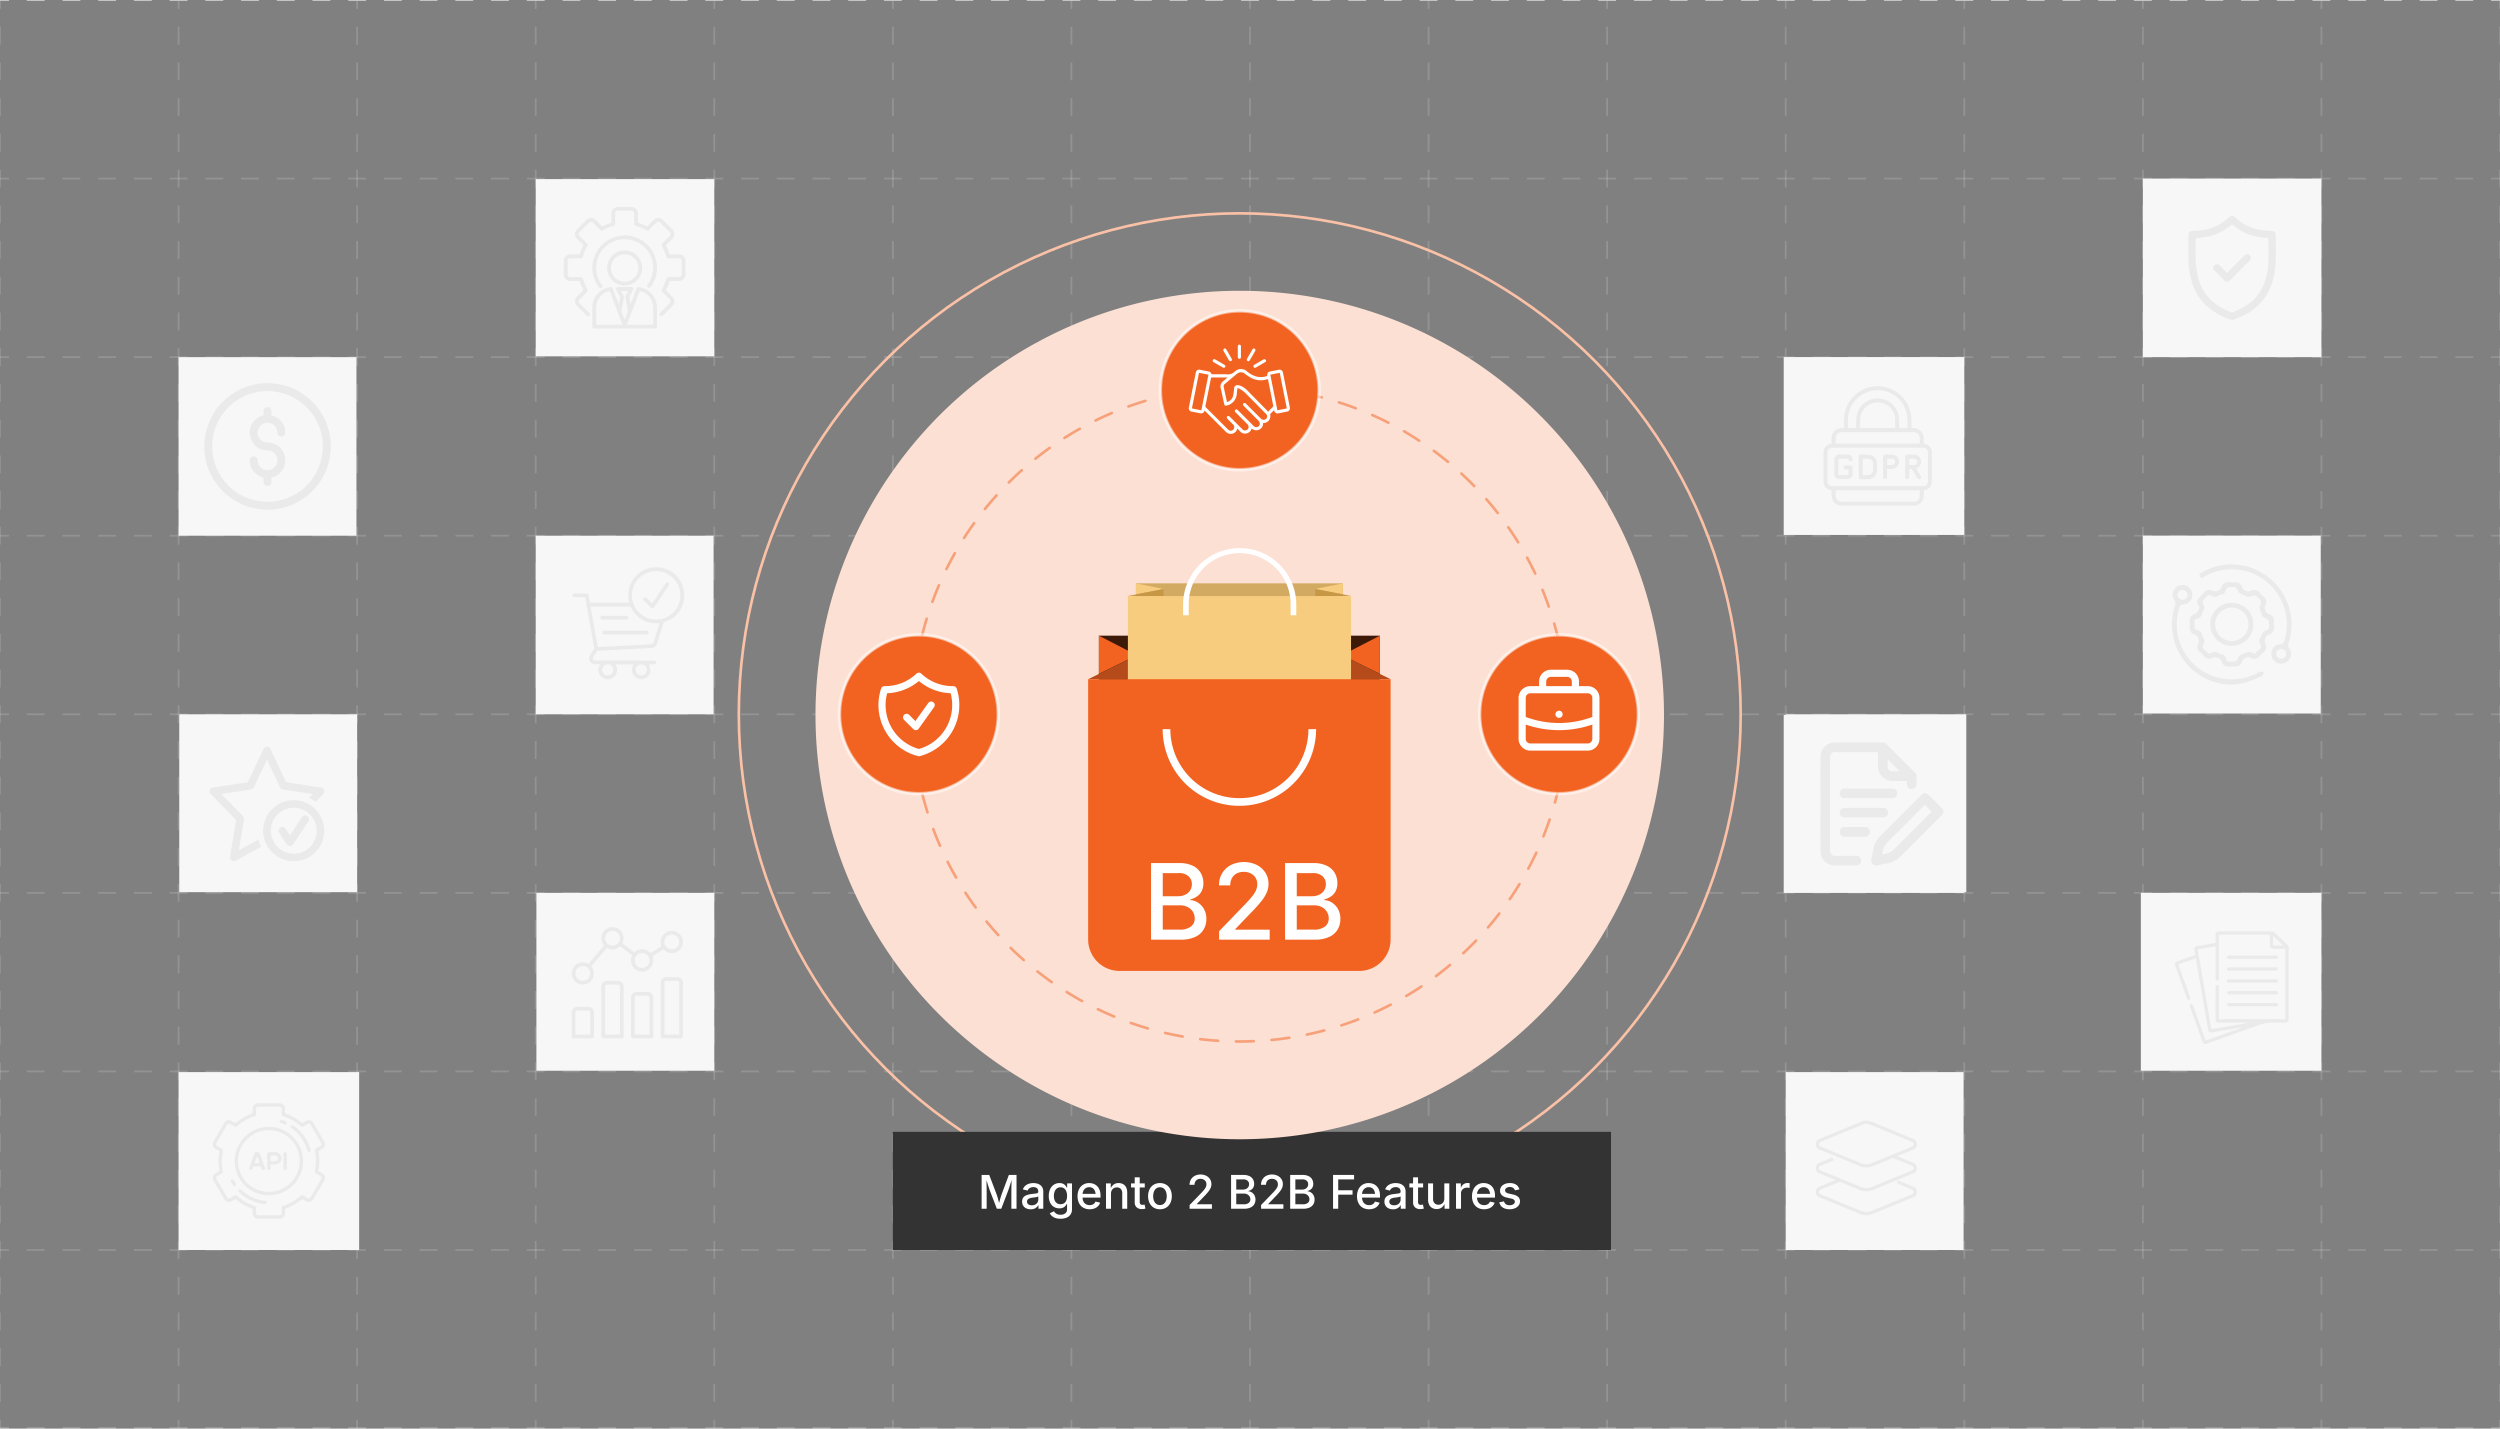 <svg id="Layer_1" data-name="Layer 1" xmlns="http://www.w3.org/2000/svg" xmlns:xlink="http://www.w3.org/1999/xlink" viewBox="0 0 350 200"><rect x="0" y="0" width="350" height="200" fill="#808080" stroke="none"/><defs><clipPath id="clip-path"><rect x="-75" width="500" height="200" fill="none"/></clipPath><mask id="mask" x="160.523" y="107.826" width="17.672" height="9.937" maskUnits="userSpaceOnUse"><g id="path-4-inside-1_2860_11039" data-name="path-4-inside-1 2860 11039"><path d="M161.623,108.927a7.735,7.735,0,0,0,15.47,0H176.32a6.961,6.961,0,0,1-13.923,0Z" fill="#fff"/></g></mask><mask id="mask-2" x="163.651" y="92.538" width="13.616" height="7.909" maskUnits="userSpaceOnUse"><g id="path-11-inside-2_2860_11039" data-name="path-11-inside-2 2860 11039"><path d="M164.752,93.639a5.707,5.707,0,0,0,11.414,0h-.571a5.136,5.136,0,0,1-10.273,0Z" fill="#fff"/></g></mask></defs><g clip-path="url(#clip-path)"><line x1="421.25" x2="-72.5" fill="none" stroke="#ccc" stroke-miterlimit="10" stroke-width="0.25" stroke-dasharray="2.5 2.5"/><g opacity="0.25"><line y2="1.25" fill="none" stroke="#ccc" stroke-miterlimit="10" stroke-width="0.25"/><line y1="3.75" y2="197.5" fill="none" stroke="#ccc" stroke-miterlimit="10" stroke-width="0.25" stroke-dasharray="2.5 2.5"/><line y1="198.75" y2="200" fill="none" stroke="#ccc" stroke-miterlimit="10" stroke-width="0.25"/></g><g opacity="0.25"><line x1="25" x2="25" y2="1.25" fill="none" stroke="#ccc" stroke-miterlimit="10" stroke-width="0.25"/><line x1="25" y1="3.75" x2="25" y2="197.5" fill="none" stroke="#ccc" stroke-miterlimit="10" stroke-width="0.25" stroke-dasharray="2.5 2.5"/><line x1="25" y1="198.75" x2="25" y2="200" fill="none" stroke="#ccc" stroke-miterlimit="10" stroke-width="0.25"/></g><g opacity="0.25"><line x1="50" x2="50" y2="1.25" fill="none" stroke="#ccc" stroke-miterlimit="10" stroke-width="0.25"/><line x1="50" y1="3.75" x2="50" y2="197.5" fill="none" stroke="#ccc" stroke-miterlimit="10" stroke-width="0.25" stroke-dasharray="2.5 2.5"/><line x1="50" y1="198.75" x2="50" y2="200" fill="none" stroke="#ccc" stroke-miterlimit="10" stroke-width="0.25"/></g><g opacity="0.25"><line x1="75" x2="75" y2="1.25" fill="none" stroke="#ccc" stroke-miterlimit="10" stroke-width="0.25"/><line x1="75" y1="3.75" x2="75" y2="197.5" fill="none" stroke="#ccc" stroke-miterlimit="10" stroke-width="0.25" stroke-dasharray="2.5 2.5"/><line x1="75" y1="198.75" x2="75" y2="200" fill="none" stroke="#ccc" stroke-miterlimit="10" stroke-width="0.25"/></g><g opacity="0.25"><line x1="100" x2="100" y2="1.25" fill="none" stroke="#ccc" stroke-miterlimit="10" stroke-width="0.25"/><line x1="100" y1="3.75" x2="100" y2="197.5" fill="none" stroke="#ccc" stroke-miterlimit="10" stroke-width="0.25" stroke-dasharray="2.5 2.5"/><line x1="100" y1="198.75" x2="100" y2="200" fill="none" stroke="#ccc" stroke-miterlimit="10" stroke-width="0.25"/></g><g opacity="0.25"><line x1="125" x2="125" y2="1.25" fill="none" stroke="#ccc" stroke-miterlimit="10" stroke-width="0.25"/><line x1="125" y1="3.75" x2="125" y2="197.5" fill="none" stroke="#ccc" stroke-miterlimit="10" stroke-width="0.25" stroke-dasharray="2.5 2.5"/><line x1="125" y1="198.75" x2="125" y2="200" fill="none" stroke="#ccc" stroke-miterlimit="10" stroke-width="0.25"/></g><g opacity="0.25"><line x1="150" x2="150" y2="1.25" fill="none" stroke="#ccc" stroke-miterlimit="10" stroke-width="0.25"/><line x1="150" y1="3.75" x2="150" y2="197.5" fill="none" stroke="#ccc" stroke-miterlimit="10" stroke-width="0.25" stroke-dasharray="2.5 2.5"/><line x1="150" y1="198.75" x2="150" y2="200" fill="none" stroke="#ccc" stroke-miterlimit="10" stroke-width="0.25"/></g><g opacity="0.25"><line x1="175" x2="175" y2="1.25" fill="none" stroke="#ccc" stroke-miterlimit="10" stroke-width="0.25"/><line x1="175" y1="3.75" x2="175" y2="197.5" fill="none" stroke="#ccc" stroke-miterlimit="10" stroke-width="0.25" stroke-dasharray="2.5 2.5"/><line x1="175" y1="198.75" x2="175" y2="200" fill="none" stroke="#ccc" stroke-miterlimit="10" stroke-width="0.25"/></g><g opacity="0.25"><line x1="200" x2="200" y2="1.25" fill="none" stroke="#ccc" stroke-miterlimit="10" stroke-width="0.25"/><line x1="200" y1="3.75" x2="200" y2="197.5" fill="none" stroke="#ccc" stroke-miterlimit="10" stroke-width="0.25" stroke-dasharray="2.5 2.5"/><line x1="200" y1="198.75" x2="200" y2="200" fill="none" stroke="#ccc" stroke-miterlimit="10" stroke-width="0.25"/></g><g opacity="0.25"><line x1="225" x2="225" y2="1.25" fill="none" stroke="#ccc" stroke-miterlimit="10" stroke-width="0.25"/><line x1="225" y1="3.75" x2="225" y2="197.5" fill="none" stroke="#ccc" stroke-miterlimit="10" stroke-width="0.25" stroke-dasharray="2.5 2.5"/><line x1="225" y1="198.75" x2="225" y2="200" fill="none" stroke="#ccc" stroke-miterlimit="10" stroke-width="0.25"/></g><g opacity="0.25"><line x1="250" x2="250" y2="1.25" fill="none" stroke="#ccc" stroke-miterlimit="10" stroke-width="0.25"/><line x1="250" y1="3.75" x2="250" y2="197.5" fill="none" stroke="#ccc" stroke-miterlimit="10" stroke-width="0.25" stroke-dasharray="2.5 2.5"/><line x1="250" y1="198.75" x2="250" y2="200" fill="none" stroke="#ccc" stroke-miterlimit="10" stroke-width="0.25"/></g><g opacity="0.25"><line x1="275" x2="275" y2="1.25" fill="none" stroke="#ccc" stroke-miterlimit="10" stroke-width="0.25"/><line x1="275" y1="3.75" x2="275" y2="197.5" fill="none" stroke="#ccc" stroke-miterlimit="10" stroke-width="0.25" stroke-dasharray="2.5 2.5"/><line x1="275" y1="198.75" x2="275" y2="200" fill="none" stroke="#ccc" stroke-miterlimit="10" stroke-width="0.25"/></g><g opacity="0.25"><line x1="300" x2="300" y2="1.25" fill="none" stroke="#ccc" stroke-miterlimit="10" stroke-width="0.25"/><line x1="300" y1="3.75" x2="300" y2="197.5" fill="none" stroke="#ccc" stroke-miterlimit="10" stroke-width="0.25" stroke-dasharray="2.5 2.5"/><line x1="300" y1="198.75" x2="300" y2="200" fill="none" stroke="#ccc" stroke-miterlimit="10" stroke-width="0.25"/></g><g opacity="0.25"><line x1="325" x2="325" y2="1.25" fill="none" stroke="#ccc" stroke-miterlimit="10" stroke-width="0.25"/><line x1="325" y1="3.75" x2="325" y2="197.5" fill="none" stroke="#ccc" stroke-miterlimit="10" stroke-width="0.25" stroke-dasharray="2.5 2.5"/><line x1="325" y1="198.75" x2="325" y2="200" fill="none" stroke="#ccc" stroke-miterlimit="10" stroke-width="0.25"/></g><g opacity="0.25"><line x1="350" x2="350" y2="1.25" fill="none" stroke="#ccc" stroke-miterlimit="10" stroke-width="0.25"/><line x1="350" y1="3.75" x2="350" y2="197.5" fill="none" stroke="#ccc" stroke-miterlimit="10" stroke-width="0.25" stroke-dasharray="2.5 2.5"/><line x1="350" y1="198.75" x2="350" y2="200" fill="none" stroke="#ccc" stroke-miterlimit="10" stroke-width="0.25"/></g><g opacity="0.25"><line x1="421.25" y1="25" x2="-72.5" y2="25" fill="none" stroke="#ccc" stroke-miterlimit="10" stroke-width="0.25" stroke-dasharray="2.5 2.5"/></g><g opacity="0.25"><line x1="421.25" y1="50" x2="-72.5" y2="50" fill="none" stroke="#ccc" stroke-miterlimit="10" stroke-width="0.25" stroke-dasharray="2.5 2.5"/></g><g opacity="0.25"><line x1="421.25" y1="75" x2="-72.5" y2="75" fill="none" stroke="#ccc" stroke-miterlimit="10" stroke-width="0.25" stroke-dasharray="2.5 2.5"/></g><g opacity="0.25"><line x1="421.25" y1="100" x2="-72.5" y2="100" fill="none" stroke="#ccc" stroke-miterlimit="10" stroke-width="0.25" stroke-dasharray="2.5 2.5"/></g><g opacity="0.25"><line x1="421.25" y1="125" x2="-72.5" y2="125" fill="none" stroke="#ccc" stroke-miterlimit="10" stroke-width="0.25" stroke-dasharray="2.5 2.5"/></g><g opacity="0.25"><line x1="421.25" y1="150" x2="-72.5" y2="150" fill="none" stroke="#ccc" stroke-miterlimit="10" stroke-width="0.25" stroke-dasharray="2.5 2.5"/></g><g opacity="0.25"><line x1="421.25" y1="175" x2="-72.5" y2="175" fill="none" stroke="#ccc" stroke-miterlimit="10" stroke-width="0.25" stroke-dasharray="2.5 2.5"/></g><line x1="421.25" y1="200" x2="-72.5" y2="200" fill="none" stroke="#ccc" stroke-miterlimit="10" stroke-width="0.25" stroke-dasharray="2.5 2.5"/><circle cx="173.564" cy="100" r="70.131" fill="none" stroke="#fac1a7" stroke-width="0.375"/><rect x="125" y="158.457" width="100.543" height="16.543" fill="#333"/><path d="M215.562,58.105h0a59.395,59.395,0,0,1,0,83.996h0a59.395,59.395,0,0,1-83.996,0h0a59.395,59.395,0,0,1,0-83.996h0A59.395,59.395,0,0,1,215.562,58.105Z" fill="#fce0d3"/><circle cx="173.564" cy="100" r="45.81" fill="none" stroke="#f7a17a" stroke-linecap="round" stroke-width="0.375" stroke-dasharray="2.5"/><path d="M161.623,108.927a7.735,7.735,0,0,0,15.47,0H176.32a6.961,6.961,0,0,1-13.923,0Z" fill="#d9d9d9"/><g mask="url(#mask)"><path d="M161.623,108.927v-1.101h-1.101v1.101Zm15.47,0h1.101v-1.101h-1.101Zm-.774,0v-1.101h-1.101v1.101Zm-6.961,6.961v0Zm-6.961-6.961h1.101v-1.101h-1.101Zm-1.874,0a8.836,8.836,0,0,0,2.588,6.248l1.557-1.557a6.634,6.634,0,0,1-1.943-4.691Zm2.588,6.248a8.836,8.836,0,0,0,6.248,2.588v-2.202a6.633,6.633,0,0,1-4.691-1.943Zm6.248,2.588a8.836,8.836,0,0,0,6.248-2.588l-1.557-1.557a6.634,6.634,0,0,1-4.691,1.943Zm6.248-2.588a8.836,8.836,0,0,0,2.588-6.248h-2.202a6.634,6.634,0,0,1-1.943,4.691Zm1.487-7.349H176.32v2.202h.774Zm-1.875,1.101a5.86,5.86,0,0,1-1.716,4.144l1.557,1.557a8.062,8.062,0,0,0,2.361-5.701Zm-1.716,4.144a5.861,5.861,0,0,1-4.144,1.716v2.202a8.063,8.063,0,0,0,5.701-2.361Zm-4.144,1.716a5.86,5.86,0,0,1-4.144-1.716l-1.557,1.557a8.062,8.062,0,0,0,5.701,2.361Zm-4.144-1.716a5.86,5.86,0,0,1-1.717-4.144H161.296a8.062,8.062,0,0,0,2.361,5.701Zm-2.818-5.245h-.773v2.202h.773Z"/></g><path d="M153.844,88.993h39.337v33.516a3.523,3.523,0,0,1-3.523,3.523H157.367a3.523,3.523,0,0,1-3.523-3.523Z" fill="#3d1908"/><path d="M153.844,88.993v5.348l5.304-2.608Z" fill="#f26322"/><path d="M193.181,88.993v5.348l-5.304-2.608Z" fill="#f26322"/><path d="M159.148,91.733v3.359h-6.807Z" fill="#b54a1a"/><path d="M187.877,91.733v3.359h6.806Z" fill="#b54a1a"/><path d="M164.752,93.639a5.707,5.707,0,0,0,11.414,0h-.571a5.136,5.136,0,0,1-10.273,0Z" fill="#d9d9d9"/><g mask="url(#mask-2)"><path d="M164.752,93.639V92.538h-1.101v1.101Zm11.414,0h1.101V92.538h-1.101Zm-.571,0V92.538h-1.101v1.101Zm-5.136,5.136v0Zm-5.136-5.136h1.101V92.538h-1.101Zm-1.671,0a6.809,6.809,0,0,0,1.994,4.814l1.557-1.557a4.606,4.606,0,0,1-1.349-3.257Zm1.994,4.814a6.808,6.808,0,0,0,4.814,1.994V98.245a4.606,4.606,0,0,1-3.257-1.349Zm4.814,1.994a6.808,6.808,0,0,0,4.814-1.994l-1.557-1.557a4.606,4.606,0,0,1-3.257,1.349Zm4.814-1.994a6.809,6.809,0,0,0,1.994-4.814h-2.202a4.606,4.606,0,0,1-1.349,3.257Zm.893-5.915h-.571V94.74h.571Zm-1.672,1.101a4.035,4.035,0,0,1-1.182,2.853l1.557,1.557a6.237,6.237,0,0,0,1.827-4.41Zm-1.182,2.853a4.035,4.035,0,0,1-2.853,1.182v2.202a6.237,6.237,0,0,0,4.41-1.827Zm-2.853,1.182a4.035,4.035,0,0,1-2.853-1.182l-1.557,1.557a6.237,6.237,0,0,0,4.41,1.827Zm-2.853-1.182a4.036,4.036,0,0,1-1.182-2.853h-2.202a6.237,6.237,0,0,0,1.827,4.41Zm-2.283-3.954h-.57V94.74h.57Z"/></g><path d="M159.03,81.668h28.976v7.423a3.523,3.523,0,0,1-3.523,3.523H162.553a3.523,3.523,0,0,1-3.523-3.523Z" fill="#d2aa62"/><path d="M159.03,81.668v1.529l3.864-.746Z" fill="#f7cc7f"/><path d="M188.006,81.668v1.529l-3.863-.746Z" fill="#f7cc7f"/><path d="M162.894,82.473v.966h-4.99Z" fill="#c69744"/><path d="M157.904,83.45h31.241v25.729a4.404,4.404,0,0,1-4.404,4.404H162.307a4.404,4.404,0,0,1-4.404-4.404Z" fill="#f7cc7f"/><path d="M184.142,82.473v.966h4.99Z" fill="#c69744"/><path d="M181.479,84.57a7.925,7.925,0,0,0-15.849,0v1.565h.792V84.57a7.132,7.132,0,0,1,14.264,0v1.565h.792Z" fill="#fff"/><path d="M152.341,95.092H194.684v36.436a4.404,4.404,0,0,1-4.404,4.404H156.745a4.404,4.404,0,0,1-4.404-4.404Z" fill="#f26322"/><path d="M162.773,102.075a10.74,10.74,0,0,0,21.481,0h-1.074a9.666,9.666,0,0,1-19.332,0Z" fill="#fff"/><circle cx="173.564" cy="54.641" r="11.01" fill="#f26322"/><circle cx="173.564" cy="54.641" r="11.12" fill="none" stroke="#fff" stroke-opacity="0.5" stroke-width="0.5"/><circle cx="128.645" cy="100" r="11.01" fill="#f26322"/><circle cx="128.645" cy="100" r="11.12" fill="none" stroke="#fff" stroke-opacity="0.5" stroke-width="0.5"/><path d="M126.925,100.43l1.29,1.29,2.15-3.01m-1.72-4.035a6.857,6.857,0,0,1-4.731,1.884l-.087,0a6.888,6.888,0,0,0,4.818,8.815,6.888,6.888,0,0,0,4.818-8.815l-.087,0A6.857,6.857,0,0,1,128.645,94.675Z" fill="none" stroke="#fff" stroke-linecap="round" stroke-linejoin="round" stroke-width="1"/><circle cx="218.263" cy="100" r="11.01" fill="#f26322"/><circle cx="218.263" cy="100" r="11.12" fill="none" stroke="#fff" stroke-opacity="0.5" stroke-width="0.5"/><path d="M223.424,100.719a13.811,13.811,0,0,1-10.322,0m7.455-4.16v-1.147a1.147,1.147,0,0,0-1.147-1.147h-2.293a1.147,1.147,0,0,0-1.147,1.147v1.147M218.263,100h.006m-4.02,4.587h8.028a1.147,1.147,0,0,0,1.147-1.147V97.706a1.147,1.147,0,0,0-1.147-1.147h-8.028a1.147,1.147,0,0,0-1.147,1.147V103.44a1.147,1.147,0,0,0,1.147,1.147Z" fill="none" stroke="#fff" stroke-linecap="round" stroke-linejoin="round" stroke-width="1"/><path d="M161.144,131.555V120.831h3.951a4.229,4.229,0,0,1,1.893.374,2.573,2.573,0,0,1,1.116,1.012,2.806,2.806,0,0,1,.367,1.428,2.365,2.365,0,0,1-.245,1.127,2.014,2.014,0,0,1-.659.734,2.964,2.964,0,0,1-.91.406v.108a2.107,2.107,0,0,1,1.051.342,2.519,2.519,0,0,1,.846.899,2.768,2.768,0,0,1,.335,1.407,2.844,2.844,0,0,1-.385,1.468,2.641,2.641,0,0,1-1.184,1.036,4.763,4.763,0,0,1-2.051.382Zm1.641-6.082h2.152a2.258,2.258,0,0,0,.979-.208,1.666,1.666,0,0,0,.691-.591,1.585,1.585,0,0,0,.252-.893,1.468,1.468,0,0,0-.461-1.105,1.982,1.982,0,0,0-1.418-.442h-2.195Zm0,4.671h2.317a2.479,2.479,0,0,0,1.655-.445,1.421,1.421,0,0,0,.504-1.108,1.765,1.765,0,0,0-.255-.936,1.837,1.837,0,0,0-.724-.665,2.343,2.343,0,0,0-1.115-.248h-2.382Z" fill="#fff"/><path d="M170.673,131.555v-1.188l3.642-3.765q.561-.589.935-1.043a4.153,4.153,0,0,0,.569-.871,2.093,2.093,0,0,0,.195-.893,1.691,1.691,0,0,0-.249-.929,1.631,1.631,0,0,0-.677-.597,2.189,2.189,0,0,0-.975-.209,2.024,2.024,0,0,0-.993.234,1.611,1.611,0,0,0-.655.658,2.063,2.063,0,0,0-.23,1h-1.576a3.209,3.209,0,0,1,.454-1.716,3.09,3.09,0,0,1,1.238-1.145,4.173,4.173,0,0,1,3.588-.004,3.115,3.115,0,0,1,1.213,1.091,2.829,2.829,0,0,1,.439,1.558,3.132,3.132,0,0,1-.221,1.151,5.245,5.245,0,0,1-.769,1.268,20.334,20.334,0,0,1-1.551,1.713l-2.102,2.194v.087h4.807v1.403Z" fill="#fff"/><path d="M179.906,131.555V120.831h3.951a4.228,4.228,0,0,1,1.893.374,2.575,2.575,0,0,1,1.116,1.012,2.81,2.81,0,0,1,.367,1.428,2.365,2.365,0,0,1-.245,1.127,2.017,2.017,0,0,1-.658.734,2.975,2.975,0,0,1-.911.406v.108a2.106,2.106,0,0,1,1.051.342,2.511,2.511,0,0,1,.846.899,2.763,2.763,0,0,1,.335,1.407,2.839,2.839,0,0,1-.385,1.468,2.64,2.64,0,0,1-1.185,1.036,4.76,4.76,0,0,1-2.051.382Zm1.641-6.082h2.152a2.255,2.255,0,0,0,.979-.208,1.664,1.664,0,0,0,.691-.591,1.581,1.581,0,0,0,.252-.893,1.47,1.47,0,0,0-.461-1.105,1.981,1.981,0,0,0-1.418-.442h-2.195Zm0,4.671h2.318a2.479,2.479,0,0,0,1.655-.445,1.424,1.424,0,0,0,.503-1.108,1.765,1.765,0,0,0-.255-.936,1.843,1.843,0,0,0-.724-.665,2.342,2.342,0,0,0-1.115-.248h-2.383Z" fill="#fff"/><path d="M176.835,59.229a.96.96,0,0,1-1.603.762c-.017.039-.034.074-.048.11a.938.938,0,0,1-1.513.355c-.149-.136-.277-.296-.436-.469l-.033.094a.942.942,0,0,1-1.591.362c-.441-.436-.878-.877-1.317-1.316q-.771-.771-1.542-1.542c-.032-.032-.066-.062-.112-.104a.475.475,0,0,1-.383.385.954.954,0,0,1-.314-.021c-.359-.067-.716-.142-1.075-.213a.48.48,0,0,1-.419-.625q.478-2.408.956-4.816a.475.475,0,0,1,.612-.421c.395.074.789.156,1.184.233a.465.465,0,0,1,.387.317c.028.089.084.082.149.082.69,0,1.381-.023,2.069.008a1.333,1.333,0,0,0,1.042-.373,1.253,1.253,0,0,1,1.74-.035,3.585,3.585,0,0,0,1.36.725,2.561,2.561,0,0,0,1.442-.087,2.01,2.01,0,0,1,.056-.348.413.413,0,0,1,.326-.273c.435-.088.87-.179,1.306-.259a.461.461,0,0,1,.53.397c.119.57.231,1.142.344,1.713q.314,1.578.626,3.156a.477.477,0,0,1-.4.603c-.394.08-.789.156-1.184.233a.47.47,0,0,1-.599-.366.694.694,0,0,0-.028-.066c-.18.18-.354.35-.522.525a.141.141,0,0,0-.022.113.944.944,0,0,1-.95,1.151A.139.139,0,0,0,176.835,59.229Zm-4.988-6.367a.638.638,0,0,0-.078-.013c-.704-.001-1.407.001-2.111-.002-.082,0-.108.029-.124.108q-.382,1.932-.772,3.863a.224.224,0,0,0,.074.229q1.526,1.518,3.046,3.043a1.052,1.052,0,0,0,.112.103.496.496,0,0,0,.801-.39.508.508,0,0,0-.168-.382c-.27-.267-.542-.532-.801-.809a.313.313,0,0,1-.068-.244.242.242,0,0,1,.175-.141.309.309,0,0,1,.215.092c.329.319.651.645.975.97.275.275.546.554.826.824a.495.495,0,0,0,.825-.188.502.502,0,0,0-.144-.544q-.812-.808-1.62-1.62a.633.633,0,0,1-.093-.102.204.204,0,0,1,.032-.277.207.207,0,0,1,.268-.028.491.491,0,0,1,.094.081q.757.755,1.512,1.512c.236.236.469.474.708.706a.487.487,0,0,0,.577.092.465.465,0,0,0,.26-.519.73.73,0,0,0-.187-.328c-.668-.68-1.345-1.352-2.019-2.027a.82.82,0,0,1-.094-.102.219.219,0,0,1,.302-.31.826.826,0,0,1,.112.103q.997.997,1.994,1.994a1.503,1.503,0,0,0,.11.105.498.498,0,0,0,.679-.042.452.452,0,0,0-.02-.664c-.971-.986-1.937-1.978-2.918-2.954a4.707,4.707,0,0,0-.732-.542,1.572,1.572,0,0,0-.356-.126c-.032.286-.057.538-.088.79a1.779,1.779,0,0,1-1.371,1.642c-.259.071-.348.02-.404-.239-.155-.714-.304-1.429-.47-2.14a.946.946,0,0,1,.355-1.034C171.451,53.198,171.636,53.038,171.847,52.861Zm-.067,3.426a1.189,1.189,0,0,0,.866-.933c.071-.329.098-.667.139-1.002a.443.443,0,0,1,.49-.436,1.493,1.493,0,0,1,.478.125,3,3,0,0,1,.925.675q1.375,1.395,2.748,2.791a1.008,1.008,0,0,1,.096.142c.246-.248.458-.467.675-.679a.189.189,0,0,0,.053-.198q-.29-1.441-.575-2.884c-.054-.271-.11-.541-.166-.815-.06.016-.105.027-.149.04a2.901,2.901,0,0,1-2.306-.265,8.712,8.712,0,0,1-.779-.53.844.844,0,0,0-1.066-.013c-.576.472-1.145.954-1.717,1.432a.463.463,0,0,0-.163.497c.075.324.142.65.213.976C171.621,55.566,171.7,55.922,171.78,56.288Zm8.376.89-.994-4.986-1.32.264.993,4.986Zm-11.968.264.994-4.987c-.43-.085-.846-.168-1.262-.246-.02-.004-.059.031-.071.057a.641.641,0,0,0-.03.135q-.412,2.068-.824,4.136c-.042.211-.082.422-.125.643Z" fill="#fff"/><path d="M173.29,49.256c0-.25-.001-.5,0-.75.001-.162.09-.263.224-.261s.219.102.22.266q.002.736,0,1.472c0,.164-.088.261-.224.26s-.218-.098-.219-.264C173.288,49.738,173.29,49.497,173.29,49.256Z" fill="#fff"/><path d="M171.563,51.236a.231.231,0,0,1-.357.218c-.345-.195-.688-.396-1.031-.595-.096-.055-.194-.108-.287-.167a.22.22,0,1,1,.219-.382c.445.253.89.507,1.329.77A.514.514,0,0,1,171.563,51.236Z" fill="#fff"/><path d="M175.647,51.513c-.051-.048-.137-.095-.161-.163a.383.383,0,0,1,.044-.225c.012-.032.063-.051.099-.071.411-.238.822-.477,1.235-.712.058-.033.141-.075.19-.056a.38.38,0,0,1,.188.172.182.182,0,0,1-.101.232q-.669.39-1.342.775A.908.908,0,0,1,175.647,51.513Z" fill="#fff"/><path d="M174.819,50.578c-.229-.003-.326-.175-.238-.339.094-.175.197-.344.296-.516.15-.26.299-.52.45-.779.087-.15.212-.193.332-.121.116.071.138.193.054.339-.243.424-.485.849-.736,1.269A.65.65,0,0,1,174.819,50.578Z" fill="#fff"/><path d="M172.496,50.389c-.045.052-.087.138-.151.162a.38.38,0,0,1-.229-.03c-.036-.012-.059-.068-.082-.107q-.361-.622-.72-1.246c-.009-.016-.019-.032-.026-.049a.218.218,0,0,1,.083-.3.216.216,0,0,1,.3.082c.262.445.518.894.775,1.342A.952.952,0,0,1,172.496,50.389Z" fill="#fff"/><path d="M137.426,169.223v-4.729h1.066l1.032,2.713q.045.121.1.305c.037.123.076.256.116.4s.078.285.114.425.068.266.095.378h-.152q.041-.158.095-.366c.036-.139.074-.28.114-.424s.08-.279.118-.406.072-.231.102-.311l1.016-2.713h1.072v4.729h-.72V166.678c0-.098.001-.214.003-.35s.004-.278.008-.43.006-.305.009-.459.006-.303.008-.444h.054q-.064.232-.138.477c-.05.164-.098.322-.146.475s-.093.291-.136.417-.08.231-.11.314l-.968,2.545h-.619l-.981-2.545c-.032-.081-.068-.183-.109-.307s-.086-.262-.135-.413-.099-.309-.149-.473-.102-.327-.152-.49h.064c.004.129.008.27.011.421s.006.304.009.458.006.301.01.439.005.26.005.364v2.545Z" fill="#fff"/><path d="M144.297,169.302a1.453,1.453,0,0,1-.609-.125,1.017,1.017,0,0,1-.432-.366,1.056,1.056,0,0,1-.158-.591.952.952,0,0,1,.116-.495.859.859,0,0,1,.314-.308,1.627,1.627,0,0,1,.442-.172,4.149,4.149,0,0,1,.493-.085c.21-.025.38-.047.511-.062a.768.768,0,0,0,.291-.079.193.193,0,0,0,.094-.18v-.018a.682.682,0,0,0-.076-.337.512.512,0,0,0-.227-.211.845.845,0,0,0-.377-.074,1,1,0,0,0-.398.071.782.782,0,0,0-.27.183.794.794,0,0,0-.154.231l-.657-.172a1.235,1.235,0,0,1,.346-.511,1.426,1.426,0,0,1,.518-.282,2.044,2.044,0,0,1,.603-.089,2.196,2.196,0,0,1,.457.051,1.37,1.37,0,0,1,.454.185.994.994,0,0,1,.346.374,1.294,1.294,0,0,1,.134.628v2.356h-.676v-.485h-.035a1.026,1.026,0,0,1-.206.267,1.063,1.063,0,0,1-.344.214A1.311,1.311,0,0,1,144.297,169.302Zm.156-.561a1.003,1.003,0,0,0,.489-.111.788.788,0,0,0,.311-.295.762.762,0,0,0,.108-.391v-.453a.341.341,0,0,1-.145.067c-.071.02-.152.038-.243.055s-.179.028-.263.039-.155.019-.21.025a1.7,1.7,0,0,0-.36.086.629.629,0,0,0-.26.171.435.435,0,0,0-.097.296.451.451,0,0,0,.087.282.535.535,0,0,0,.236.172A.986.986,0,0,0,144.453,168.74Z" fill="#fff"/><path d="M148.477,170.625a2.154,2.154,0,0,1-.711-.104,1.446,1.446,0,0,1-.497-.279,1.236,1.236,0,0,1-.297-.387l.584-.276a1.435,1.435,0,0,0,.17.214.868.868,0,0,0,.287.192,1.167,1.167,0,0,0,.464.079,1.058,1.058,0,0,0,.658-.191.707.707,0,0,0,.253-.602v-.692h-.06a1.618,1.618,0,0,1-.176.254.945.945,0,0,1-.315.236,1.173,1.173,0,0,1-.525.101,1.453,1.453,0,0,1-.754-.197,1.377,1.377,0,0,1-.532-.584,2.081,2.081,0,0,1-.197-.952,2.214,2.214,0,0,1,.195-.97,1.468,1.468,0,0,1,.533-.62,1.389,1.389,0,0,1,.763-.216,1.136,1.136,0,0,1,.532.108.969.969,0,0,1,.32.255,1.907,1.907,0,0,1,.176.259h.051v-.578h.682v3.6a1.304,1.304,0,0,1-.211.767,1.232,1.232,0,0,1-.574.442A2.218,2.218,0,0,1,148.477,170.625Zm-.003-2.037a.88.88,0,0,0,.503-.138.846.846,0,0,0,.309-.4,1.677,1.677,0,0,0,.105-.624,1.73,1.73,0,0,0-.105-.628.929.929,0,0,0-.309-.422.819.819,0,0,0-.503-.152.81.81,0,0,0-.514.16.977.977,0,0,0-.311.432,1.685,1.685,0,0,0-.105.61,1.63,1.63,0,0,0,.105.608.879.879,0,0,0,.312.407A.869.869,0,0,0,148.474,168.588Z" fill="#fff"/><path d="M152.552,169.296a1.743,1.743,0,0,1-.905-.226,1.498,1.498,0,0,1-.586-.635,2.132,2.132,0,0,1-.205-.962,2.184,2.184,0,0,1,.202-.962,1.549,1.549,0,0,1,.57-.648,1.58,1.58,0,0,1,.863-.233,1.752,1.752,0,0,1,.587.1,1.429,1.429,0,0,1,.508.314,1.482,1.482,0,0,1,.357.55,2.266,2.266,0,0,1,.132.821v.247H151.248v-.52h2.469l-.327.172a1.513,1.513,0,0,0-.102-.576.857.857,0,0,0-.3-.389.838.838,0,0,0-.497-.141.871.871,0,0,0-.505.143.915.915,0,0,0-.319.376,1.179,1.179,0,0,0-.11.51v.355a1.381,1.381,0,0,0,.126.617.873.873,0,0,0,.351.381,1.044,1.044,0,0,0,.523.128,1.07,1.07,0,0,0,.355-.056.72.72,0,0,0,.451-.445l.657.155a1.207,1.207,0,0,1-.287.482,1.363,1.363,0,0,1-.501.325A1.877,1.877,0,0,1,152.552,169.296Z" fill="#fff"/><path d="M155.539,167.121v2.102h-.698v-3.549h.666l.006.87H155.44a1.36,1.36,0,0,1,.451-.695,1.166,1.166,0,0,1,.714-.219,1.264,1.264,0,0,1,.632.152,1.051,1.051,0,0,1,.422.449,1.602,1.602,0,0,1,.152.737v2.254h-.698v-2.168a.846.846,0,0,0-.2-.6.711.711,0,0,0-.549-.216.852.852,0,0,0-.422.103.732.732,0,0,0-.295.3A.984.984,0,0,0,155.539,167.121Z" fill="#fff"/><path d="M160.268,165.674v.568h-1.923v-.568Zm-1.406-.844h.698v3.434a.457.457,0,0,0,.09.314.383.383,0,0,0,.296.1,1.006,1.006,0,0,0,.143-.013c.059-.009.11-.017.152-.025l.123.559a1.261,1.261,0,0,1-.238.056,1.829,1.829,0,0,1-.25.018,1.055,1.055,0,0,1-.749-.249.911.911,0,0,1-.267-.7Z" fill="#fff"/><path d="M162.391,169.296a1.633,1.633,0,0,1-.871-.229,1.543,1.543,0,0,1-.58-.642,2.119,2.119,0,0,1-.206-.958,2.149,2.149,0,0,1,.206-.967,1.541,1.541,0,0,1,.58-.643,1.781,1.781,0,0,1,1.746,0,1.539,1.539,0,0,1,.579.643,2.142,2.142,0,0,1,.206.967,2.112,2.112,0,0,1-.206.958,1.542,1.542,0,0,1-.579.642A1.639,1.639,0,0,1,162.391,169.296Zm0-.591a.825.825,0,0,0,.535-.17,1.01,1.01,0,0,0,.314-.45,1.778,1.778,0,0,0,.103-.617,1.814,1.814,0,0,0-.103-.624,1.011,1.011,0,0,0-.314-.454.825.825,0,0,0-.535-.169.813.813,0,0,0-.53.169,1.022,1.022,0,0,0-.313.452,1.816,1.816,0,0,0-.103.626,1.78,1.78,0,0,0,.103.617,1.016,1.016,0,0,0,.313.45A.813.813,0,0,0,162.391,168.705Z" fill="#fff"/><path d="M166.546,169.223V168.7l1.606-1.66q.247-.261.413-.46a1.882,1.882,0,0,0,.251-.384.93.93,0,0,0,.086-.395.746.746,0,0,0-.109-.409.714.714,0,0,0-.298-.263.968.968,0,0,0-.43-.093.889.889,0,0,0-.438.103.71.71,0,0,0-.289.29.919.919,0,0,0-.102.441H166.54a1.418,1.418,0,0,1,.2-.757,1.374,1.374,0,0,1,.546-.505,1.841,1.841,0,0,1,1.583-.002,1.375,1.375,0,0,1,.535.481,1.249,1.249,0,0,1,.193.686,1.379,1.379,0,0,1-.097.508,2.294,2.294,0,0,1-.339.558,8.821,8.821,0,0,1-.684.756l-.927.968v.038h2.12v.619Z" fill="#fff"/><path d="M172.351,169.223v-4.729h1.743a1.868,1.868,0,0,1,.834.164,1.133,1.133,0,0,1,.492.446,1.24,1.24,0,0,1,.162.63,1.039,1.039,0,0,1-.108.497.882.882,0,0,1-.29.323,1.301,1.301,0,0,1-.401.18v.048a.931.931,0,0,1,.463.15,1.119,1.119,0,0,1,.373.397,1.223,1.223,0,0,1,.147.621,1.252,1.252,0,0,1-.169.647,1.17,1.17,0,0,1-.522.457,2.105,2.105,0,0,1-.905.168Zm.724-2.682h.949a1.005,1.005,0,0,0,.432-.092.738.738,0,0,0,.305-.261.697.697,0,0,0,.111-.394.649.649,0,0,0-.203-.487.876.876,0,0,0-.625-.195h-.968Zm0,2.059h1.022a1.092,1.092,0,0,0,.73-.196.628.628,0,0,0,.223-.489.776.776,0,0,0-.113-.413.817.817,0,0,0-.319-.293,1.035,1.035,0,0,0-.492-.109h-1.051Z" fill="#fff"/><path d="M176.553,169.223V168.7l1.605-1.66c.166-.174.303-.327.413-.46a1.866,1.866,0,0,0,.251-.384.932.932,0,0,0,.086-.395.743.743,0,0,0-.11-.409.707.707,0,0,0-.298-.263.967.967,0,0,0-.43-.093.888.888,0,0,0-.439.103.712.712,0,0,0-.289.29.918.918,0,0,0-.102.441h-.694a1.419,1.419,0,0,1,.199-.757,1.374,1.374,0,0,1,.546-.505,1.84,1.84,0,0,1,1.582-.002,1.376,1.376,0,0,1,.535.481,1.249,1.249,0,0,1,.193.686,1.381,1.381,0,0,1-.097.508,2.286,2.286,0,0,1-.34.558,8.621,8.621,0,0,1-.684.756l-.927.968v.038h2.12v.619Z" fill="#fff"/><path d="M180.625,169.223v-4.729h1.742a1.869,1.869,0,0,1,.835.164,1.132,1.132,0,0,1,.492.446,1.235,1.235,0,0,1,.162.63,1.039,1.039,0,0,1-.108.497.882.882,0,0,1-.29.323,1.306,1.306,0,0,1-.401.18v.048a.932.932,0,0,1,.463.15,1.123,1.123,0,0,1,.373.397,1.223,1.223,0,0,1,.147.621,1.252,1.252,0,0,1-.17.647,1.169,1.169,0,0,1-.521.457,2.104,2.104,0,0,1-.905.168Zm.724-2.682h.949a1.003,1.003,0,0,0,.432-.092.738.738,0,0,0,.305-.261.697.697,0,0,0,.111-.394.651.651,0,0,0-.203-.487.876.876,0,0,0-.626-.195h-.968Zm0,2.059h1.022a1.092,1.092,0,0,0,.73-.196.628.628,0,0,0,.223-.489.776.776,0,0,0-.113-.413.812.812,0,0,0-.318-.293,1.035,1.035,0,0,0-.492-.109h-1.051Z" fill="#fff"/><path d="M186.627,169.223v-4.729h2.942v.621h-2.219v1.52h2.006v.619h-2.006v1.968Z" fill="#fff"/><path d="M191.677,169.296a1.744,1.744,0,0,1-.905-.226,1.491,1.491,0,0,1-.585-.635,2.125,2.125,0,0,1-.205-.962,2.191,2.191,0,0,1,.201-.962,1.55,1.55,0,0,1,.57-.648,1.58,1.58,0,0,1,.863-.233,1.752,1.752,0,0,1,.587.1,1.429,1.429,0,0,1,.508.314,1.484,1.484,0,0,1,.357.55,2.268,2.268,0,0,1,.132.821v.247h-2.828v-.52h2.469l-.326.172a1.521,1.521,0,0,0-.102-.576.859.859,0,0,0-.301-.389.836.836,0,0,0-.496-.141.871.871,0,0,0-.505.143.92.92,0,0,0-.319.376,1.193,1.193,0,0,0-.109.51v.355a1.374,1.374,0,0,0,.126.617.869.869,0,0,0,.351.381,1.044,1.044,0,0,0,.523.128,1.069,1.069,0,0,0,.355-.056.739.739,0,0,0,.274-.168.749.749,0,0,0,.177-.277l.656.155a1.2,1.2,0,0,1-.287.482,1.365,1.365,0,0,1-.501.325A1.879,1.879,0,0,1,191.677,169.296Z" fill="#fff"/><path d="M195.022,169.302a1.456,1.456,0,0,1-.609-.125,1.02,1.02,0,0,1-.432-.366,1.056,1.056,0,0,1-.158-.591.953.953,0,0,1,.115-.495.863.863,0,0,1,.315-.308,1.631,1.631,0,0,1,.441-.172,4.166,4.166,0,0,1,.493-.085c.21-.025.38-.047.511-.062a.768.768,0,0,0,.291-.079.193.193,0,0,0,.094-.18v-.018a.684.684,0,0,0-.076-.337.514.514,0,0,0-.228-.211.843.843,0,0,0-.376-.074,1.004,1.004,0,0,0-.398.071.794.794,0,0,0-.27.183.819.819,0,0,0-.154.231l-.656-.172a1.235,1.235,0,0,1,.346-.511,1.422,1.422,0,0,1,.518-.282,2.044,2.044,0,0,1,.603-.089,2.189,2.189,0,0,1,.457.051,1.37,1.37,0,0,1,.454.185.994.994,0,0,1,.346.374,1.293,1.293,0,0,1,.134.628v2.356h-.677v-.485h-.034a1.023,1.023,0,0,1-.206.267,1.077,1.077,0,0,1-.345.214A1.313,1.313,0,0,1,195.022,169.302Zm.156-.561a1.005,1.005,0,0,0,.488-.111.781.781,0,0,0,.311-.295.759.759,0,0,0,.108-.391v-.453a.338.338,0,0,1-.145.067,2.421,2.421,0,0,1-.243.055c-.091.016-.179.028-.263.039s-.154.019-.21.025a1.711,1.711,0,0,0-.36.086.63.63,0,0,0-.26.171.435.435,0,0,0-.097.296.454.454,0,0,0,.087.282.535.535,0,0,0,.236.172A.986.986,0,0,0,195.178,168.74Z" fill="#fff"/><path d="M199.236,165.674v.568h-1.923v-.568Zm-1.405-.844h.698v3.434a.463.463,0,0,0,.09.314.385.385,0,0,0,.297.1.996.996,0,0,0,.143-.013c.06-.009.11-.017.152-.025l.124.559a1.278,1.278,0,0,1-.237.056,1.843,1.843,0,0,1-.251.018,1.054,1.054,0,0,1-.749-.249.911.911,0,0,1-.267-.7Z" fill="#fff"/><path d="M201.141,169.268a1.283,1.283,0,0,1-.635-.152,1.038,1.038,0,0,1-.424-.451,1.621,1.621,0,0,1-.15-.736v-2.254h.698v2.168a.847.847,0,0,0,.201.6.713.713,0,0,0,.548.217.861.861,0,0,0,.424-.104.742.742,0,0,0,.294-.302.992.992,0,0,0,.107-.478v-2.102h.698v3.549h-.667l-.003-.869H202.3a1.338,1.338,0,0,1-.454.697A1.167,1.167,0,0,1,201.141,169.268Z" fill="#fff"/><path d="M203.842,169.223v-3.549h.676v.572h.038a.863.863,0,0,1,.343-.457.97.97,0,0,1,.556-.166c.045,0,.096.002.152.005s.104.009.143.015v.666a.988.988,0,0,0-.145-.025,2.021,2.021,0,0,0-.22-.012.914.914,0,0,0-.435.102.753.753,0,0,0-.302.28.795.795,0,0,0-.107.414v2.155Z" fill="#fff"/><path d="M207.777,169.296a1.744,1.744,0,0,1-.905-.226,1.491,1.491,0,0,1-.585-.635,2.125,2.125,0,0,1-.205-.962,2.191,2.191,0,0,1,.201-.962,1.55,1.55,0,0,1,.57-.648,1.58,1.58,0,0,1,.863-.233,1.752,1.752,0,0,1,.587.1,1.429,1.429,0,0,1,.508.314,1.483,1.483,0,0,1,.357.55,2.266,2.266,0,0,1,.132.821v.247h-2.828v-.52h2.469l-.326.172a1.521,1.521,0,0,0-.102-.576.859.859,0,0,0-.301-.389.837.837,0,0,0-.496-.141.871.871,0,0,0-.505.143.92.92,0,0,0-.319.376,1.193,1.193,0,0,0-.109.51v.355a1.374,1.374,0,0,0,.126.617.869.869,0,0,0,.351.381,1.044,1.044,0,0,0,.523.128,1.069,1.069,0,0,0,.355-.056.722.722,0,0,0,.451-.445l.656.155a1.2,1.2,0,0,1-.287.482,1.365,1.365,0,0,1-.501.325A1.88,1.88,0,0,1,207.777,169.296Z" fill="#fff"/><path d="M211.338,169.296a1.957,1.957,0,0,1-.684-.111,1.201,1.201,0,0,1-.492-.328,1.132,1.132,0,0,1-.256-.532l.657-.137a.676.676,0,0,0,.273.41.896.896,0,0,0,.508.133.916.916,0,0,0,.536-.141.411.411,0,0,0,.2-.338.367.367,0,0,0-.122-.283.806.806,0,0,0-.377-.165l-.596-.136a1.469,1.469,0,0,1-.736-.355.854.854,0,0,1-.242-.626.908.908,0,0,1,.178-.556,1.171,1.171,0,0,1,.486-.369,1.793,1.793,0,0,1,.711-.132,1.732,1.732,0,0,1,.656.111,1.128,1.128,0,0,1,.443.31,1.192,1.192,0,0,1,.242.464l-.625.137a.765.765,0,0,0-.231-.329.72.72,0,0,0-.48-.142.845.845,0,0,0-.482.131.386.386,0,0,0-.193.33.359.359,0,0,0,.129.287.988.988,0,0,0,.42.176l.571.127a1.473,1.473,0,0,1,.731.35.825.825,0,0,1,.237.609.929.929,0,0,1-.186.572,1.222,1.222,0,0,1-.514.391A1.909,1.909,0,0,1,211.338,169.296Z" fill="#fff"/><rect x="75" y="25.075" width="25" height="24.814" fill="#f7f7f7"/><rect x="75" y="75" width="24.904" height="25" fill="#f7f7f7"/><rect x="25" y="150.096" width="25.281" height="24.904" fill="#f7f7f7"/><rect x="25.096" y="100" width="24.904" height="24.904" fill="#f7f7f7"/><rect x="75.096" y="125" width="24.904" height="24.904" fill="#f7f7f7"/><rect x="25" y="50" width="24.904" height="25" fill="#f7f7f7"/><rect x="250" y="150.096" width="24.904" height="24.904" transform="translate(524.904 325.096) rotate(180)" fill="#f7f7f7"/><rect x="250" y="100" width="25.281" height="24.904" transform="translate(525.281 224.904) rotate(180)" fill="#f7f7f7"/><rect x="249.719" y="100.104" width="25.281" height="24.904" transform="translate(524.719 225.112) rotate(180)" fill="#f7f7f7"/><rect x="300" y="25" width="25" height="25" transform="translate(625 75) rotate(180)" fill="#f7f7f7"/><rect x="300" y="74.988" width="24.904" height="24.904" transform="translate(624.904 174.881) rotate(180)" fill="#f7f7f7"/><rect x="249.719" y="49.988" width="25.281" height="24.904" transform="translate(524.719 124.881) rotate(180)" fill="#f7f7f7"/><rect x="299.719" y="125" width="25.281" height="24.904" transform="translate(624.719 274.904) rotate(180)" fill="#f7f7f7"/><path d="M88.582,28.968a2.639,2.639,0,0,1,.405.215.844.844,0,0,1,.32.7c.002.382.004.765-.001,1.147-.001.1.034.138.127.174.351.135.7.275,1.04.433a.181.181,0,0,0,.25-.048c.254-.263.515-.52.775-.777a.883.883,0,0,1,1.315-.008q.663.653,1.316,1.317a.881.881,0,0,1-.004,1.304q-.402.41-.812.81a.145.145,0,0,0-.032.198c.155.348.305.699.44,1.056a.175.175,0,0,0,.202.137c.366-.006.732-.004,1.097-.002a.892.892,0,0,1,.942.937q.003.923,0,1.846a.891.891,0,0,1-.933.929c-.371.003-.743.006-1.114-.003-.117-.003-.156.04-.196.145-.134.351-.281.697-.433,1.04a.155.155,0,0,0,.032.212c.271.262.536.53.801.798a.884.884,0,0,1,.005,1.316c-.431.438-.869.871-1.304,1.305-.147.147-.307.164-.423.051-.125-.122-.107-.271.054-.433q.628-.63,1.257-1.258a.382.382,0,0,0,.001-.64c-.313-.314-.627-.627-.94-.941-.164-.165-.16-.236-.07-.441q.309-.705.591-1.422c.081-.205.126-.26.344-.261.454-.001.909.001,1.363-.001.302-.001.433-.134.434-.438q.001-.881,0-1.762c0-.316-.129-.447-.441-.447-.449-.001-.898.001-1.347-.001-.229-.001-.272-.053-.356-.267q-.277-.71-.584-1.407c-.095-.215-.101-.282.071-.454.313-.314.627-.626.94-.941a.378.378,0,0,0,.001-.628q-.622-.624-1.246-1.246a.375.375,0,0,0-.617-.004c-.322.32-.642.643-.965.964a.284.284,0,0,1-.427.057,6.292,6.292,0,0,0-1.437-.596c-.198-.055-.247-.122-.248-.334-.001-.449,0-.898-.001-1.347-.001-.326-.127-.453-.452-.453q-.881-.001-1.762,0c-.301.001-.433.133-.434.438-.002.455.001.909-.001,1.363-.001.209-.05.279-.249.334a6.141,6.141,0,0,0-1.451.605.296.296,0,0,1-.402-.057c-.319-.324-.641-.644-.963-.965a.378.378,0,0,0-.628-.004q-.624.622-1.246,1.246a.377.377,0,0,0,.004.628c.317.318.635.634.952.953a.285.285,0,0,1,.061.427,6.317,6.317,0,0,0-.597,1.438c-.056.2-.123.25-.332.251-.454.002-.909,0-1.363.001-.305.001-.438.132-.439.432q-.001.898,0,1.796a.37.37,0,0,0,.418.419c.454.002.909,0,1.363.001.233.001.277.052.36.262q.281.717.59,1.422c.087.199.093.275-.06.429-.32.322-.643.642-.963.965a.374.374,0,0,0,.003.616q.651.654,1.305,1.305a.261.261,0,0,1,.056.346.24.24,0,0,1-.286.114.358.358,0,0,1-.152-.093c-.456-.453-.916-.903-1.362-1.365a.868.868,0,0,1,.007-1.242c.269-.279.545-.552.823-.823a.164.164,0,0,0,.042-.224c-.157-.347-.302-.7-.439-1.056-.036-.093-.075-.129-.175-.127-.321.006-.643.002-.964.002a.949.949,0,0,1-1.098-.726V36.351a.947.947,0,0,1,1.097-.726c.321,0,.643-.004.964.002.099.002.139-.032.176-.126.137-.355.282-.708.439-1.056a.163.163,0,0,0-.041-.224c-.267-.258-.528-.522-.788-.786a.884.884,0,0,1,0-1.327q.643-.65,1.293-1.293a.885.885,0,0,1,1.327-.001c.268.265.535.53.798.8a.146.146,0,0,0,.198.037c.353-.157.71-.307,1.07-.446a.157.157,0,0,0,.125-.176c-.005-.382-.003-.765-.001-1.147a.844.844,0,0,1,.32-.7,2.62,2.62,0,0,1,.405-.215Z" fill="#eaeaea"/><path d="M86.642,42.537c.053-.282.11-.564.156-.847a.322.322,0,0,0-.041-.184c-.151-.289-.311-.574-.464-.862-.14-.263-.032-.454.265-.456q.897-.007,1.795,0c.287.003.396.194.262.447-.15.284-.311.562-.455.849a.47.47,0,0,0-.042.262c.038.266.095.529.153.838.038-.081.061-.121.077-.164q.369-.978.737-1.956c.089-.236.161-.28.415-.252a2.847,2.847,0,0,1,2.47,2.675c.02.936.006,1.873.005,2.809,0,.208-.104.299-.33.299q-1.321.002-2.642,0H83.318c-.318,0-.39-.072-.39-.39q0-1.263,0-2.526a2.845,2.845,0,0,1,2.417-2.859c.302-.051.377-.007.486.281q.357.947.716,1.893c.019.05.04.099.061.148Zm.49,2.92c-.015-.049-.025-.091-.04-.131q-.84-2.218-1.678-4.437c-.046-.121-.104-.124-.211-.097a2.321,2.321,0,0,0-1.739,2.192c-.01.792-.003,1.584-.002,2.376a.732.732,0,0,0,.013.096Zm4.305,0c.003-.042.006-.069.006-.096,0-.792.007-1.584-.003-2.376a2.325,2.325,0,0,0-1.723-2.189c-.137-.037-.19-.008-.239.125q-.784,2.088-1.58,4.173c-.044.117-.086.235-.133.364Zm-4.006-.738.04.002c.142-.375.286-.75.425-1.126a.261.261,0,0,0-.004-.128c-.103-.56-.201-1.121-.316-1.678a.648.648,0,0,1,.08-.505c.108-.175.198-.361.299-.549H86.948c.121.224.241.423.337.634a.607.607,0,0,1,.053.33c-.095.556-.208,1.108-.311,1.662a.508.508,0,0,0-.014.242C87.144,43.978,87.29,44.347,87.431,44.719Z" fill="#eaeaea"/><path d="M82.93,37.707a4.582,4.582,0,0,1,4.757-4.745,4.527,4.527,0,0,1,4.261,4.062,4.445,4.445,0,0,1-.842,3.119c-.117.163-.245.205-.38.13-.159-.088-.182-.259-.051-.44a3.987,3.987,0,0,0-2.777-6.316,3.985,3.985,0,0,0-4.392,3.38,3.91,3.91,0,0,0,.696,2.899A.611.611,0,0,1,84.31,40a.238.238,0,0,1-.151.282.255.255,0,0,1-.334-.101,4.437,4.437,0,0,1-.656-1.243A4.362,4.362,0,0,1,82.93,37.707Z" fill="#eaeaea"/><path d="M87.449,39.97a2.454,2.454,0,1,1,2.457-2.451A2.464,2.464,0,0,1,87.449,39.97Zm.001-.532a1.921,1.921,0,1,0-1.919-1.915A1.936,1.936,0,0,0,87.45,39.438Z" fill="#eaeaea"/><path d="M38.005,71.357H36.898c-.038-.009-.077-.022-.116-.028-.404-.059-.812-.098-1.212-.178a8.854,8.854,0,0,1-6.835-7.087c-.054-.334-.093-.671-.138-1.007V61.951c.01-.05.022-.1.03-.15.07-.449.108-.905.214-1.345A8.855,8.855,0,1,1,38.977,71.223C38.655,71.277,38.329,71.313,38.005,71.357Zm7.194-8.854A7.747,7.747,0,1,0,37.443,70.25,7.759,7.759,0,0,0,45.199,62.504Z" fill="#eaeaea"/><path d="M38.005,66.872c0,.213.004.409-.001.604a.552.552,0,1,1-1.105.004c-.004-.201-.001-.402-.001-.559a7.511,7.511,0,0,1-.891-.466,2.392,2.392,0,0,1-1.043-1.951.553.553,0,0,1,.534-.616.56.56,0,0,1,.571.585,1.383,1.383,0,1,0,1.403-1.415,2.428,2.428,0,0,1-2.275-1.446,2.474,2.474,0,0,1,1.575-3.435c.039-.011.076-.026.126-.043,0-.194-.002-.389,0-.584a.553.553,0,1,1,1.106-.006c.003.195.001.391.001.593a2.532,2.532,0,0,1,1.222.69,2.453,2.453,0,0,1,.712,1.676.555.555,0,1,1-1.105.033A1.383,1.383,0,1,0,37.43,61.95a2.441,2.441,0,0,1,2.147,1.202,2.486,2.486,0,0,1-1.395,3.669C38.127,66.838,38.072,66.853,38.005,66.872Z" fill="#eaeaea"/><path d="M95.779,83.838c-.046.197-.081.397-.141.59a3.867,3.867,0,0,1-2.58,2.641.263.263,0,0,0-.193.198q-.413,1.373-.836,2.743a.905.905,0,0,1-.913.709q-2.769.144-5.538.293c-.61.032-1.22.066-1.831.094a.213.213,0,0,0-.197.108c-.154.246-.32.484-.476.728a.326.326,0,0,0,.279.535c.041.002.082,0,.122,0l7.976.003c.051,0,.102-.002.153.002a.258.258,0,0,1,.007.516c-.188.01-.377.003-.565.004-.064,0-.129,0-.199,0,.357.856.259,1.429-.305,1.837a1.299,1.299,0,0,1-1.6-.06,1.327,1.327,0,0,1-.226-1.764H86.141a1.34,1.34,0,0,1,.187,1.17,1.285,1.285,0,0,1-.486.667,1.308,1.308,0,0,1-1.565-.038,1.281,1.281,0,0,1-.484-.855,1.357,1.357,0,0,1,.246-.959c-.249,0-.471.005-.694-.001a.834.834,0,0,1-.858-.917,1.076,1.076,0,0,1,.154-.423c.151-.259.331-.501.488-.757a.37.37,0,0,0,.05-.236q-.465-2.629-.941-5.257c-.1-.556-.202-1.111-.296-1.668-.017-.104-.056-.133-.156-.131-.428.004-.856.002-1.284.001a.816.816,0,0,1-.167-.011.255.255,0,0,1-.002-.499.711.711,0,0,1,.152-.012q.779-.001,1.559,0c.254,0,.322.057.368.31.059.325.115.65.174.983h5.493c-.034-.218-.075-.435-.101-.654a3.923,3.923,0,0,1,3.091-4.229c.084-.017.166-.04.248-.06h1.1a.75.75,0,0,0,.086.028,3.865,3.865,0,0,1,3.159,2.864c.049.164.079.334.117.501Zm-3.451,3.4c-.037,0-.062-.002-.086,0a3.858,3.858,0,0,1-3.908-2.216A.171.171,0,0,0,88.15,84.91q-2.659.004-5.319.002c-.044,0-.088.005-.147.009.036.208.069.403.104.598q.442,2.479.882,4.958c.015.082.04.111.126.106.778-.043,1.556-.081,2.334-.122q2.487-.131,4.974-.264a.389.389,0,0,0,.421-.322c.079-.258.157-.515.235-.773Zm-.445-7.28a3.391,3.391,0,1,0,3.373,3.378A3.399,3.399,0,0,0,91.883,79.958ZM90.558,93.788a.772.772,0,0,0-.78-.785.78.78,0,0,0-.782.772.79.79,0,0,0,.784.789A.779.779,0,0,0,90.558,93.788Zm-5.467-.785a.771.771,0,0,0-.785.779.78.78,0,0,0,.772.781.78.78,0,1,0,.013-1.561Z" fill="#eaeaea"/><path d="M87.558,88.823q-1.459,0-2.918-.002a.337.337,0,0,1-.215-.046.356.356,0,0,1-.107-.244.35.35,0,0,1,.154-.201.355.355,0,0,1,.192-.027q2.895-.002,5.79-.001c.03,0,.061-.001.092.001a.27.27,0,0,1,.277.266.261.261,0,0,1-.285.254c-.545.002-1.09.001-1.635.001Q88.231,88.824,87.558,88.823Z" fill="#eaeaea"/><path d="M86.002,86.22c.56,0,1.119-.002,1.679.001a.256.256,0,0,1,.271.251.266.266,0,0,1-.273.268c-.041.002-.081.001-.122.001H84.626c-.097,0-.193.002-.29-.001a.268.268,0,0,1-.294-.262.263.263,0,0,1,.296-.257C84.892,86.219,85.447,86.22,86.002,86.22Z" fill="#eaeaea"/><path d="M91.3,84.504c.04-.058.073-.103.103-.149q.873-1.307,1.745-2.615a.756.756,0,0,1,.11-.145.238.238,0,0,1,.321-.02.235.235,0,0,1,.093.295.759.759,0,0,1-.082.145q-.985,1.48-1.972,2.959c-.167.25-.316.266-.527.057q-.476-.474-.95-.95a.261.261,0,0,1-.064-.332.233.233,0,0,1,.285-.122.444.444,0,0,1,.174.115C90.791,83.99,91.041,84.244,91.3,84.504Z" fill="#eaeaea"/><path d="M37.374,106.338l-1.268,2.694c-.175.372-.356.742-.524,1.118a.612.612,0,0,1-.5.389q-1.802.271-3.603.548c-.149.023-.297.047-.479.075.056.061.097.108.14.152q1.408,1.44,2.818,2.879a.63.63,0,0,1,.188.589c-.232,1.382-.455,2.765-.681,4.149a.811.811,0,0,0,0,.097l2.707-1.491.369,1.003a.763.763,0,0,1-.082.059q-1.704.94-3.409,1.879a.527.527,0,0,1-.8-.253.803.803,0,0,1-.019-.36c.084-.561.18-1.12.272-1.68.179-1.092.359-2.184.53-3.277a.29.29,0,0,0-.084-.208q-1.671-1.721-3.351-3.434c-.031-.032-.063-.063-.093-.096a.536.536,0,0,1,.315-.912q1.999-.306,4-.608c.242-.037.484-.076.728-.107a.254.254,0,0,0,.219-.167q1.031-2.207,2.071-4.409c.012-.025.024-.05.035-.075a.526.526,0,0,1,.504-.349.532.532,0,0,1,.506.346q.616,1.314,1.235,2.627c.291.619.585,1.237.87,1.858a.255.255,0,0,0,.219.166q1.686.252,3.372.511c.452.069.904.133,1.355.207A.523.523,0,0,1,45.3,111.1c-.345.399-.729.765-1.086,1.135l-.968-.582.52-.438-.036-.059c-.365-.057-.73-.114-1.096-.17q-1.479-.225-2.959-.448a.619.619,0,0,1-.502-.386q-.842-1.807-1.696-3.608C37.45,106.486,37.42,106.429,37.374,106.338Z" fill="#eaeaea"/><path d="M41.124,112.021a4.275,4.275,0,1,1-4.282,4.268A4.282,4.282,0,0,1,41.124,112.021Zm-3.211,4.262a3.213,3.213,0,1,0,3.226-3.193A3.213,3.213,0,0,0,37.913,116.283Z" fill="#eaeaea"/><path d="M40.598,116.939c.08-.118.15-.223.22-.328q.72-1.085,1.44-2.17a.547.547,0,0,1,.581-.272.534.534,0,0,1,.351.797c-.078.135-.17.261-.256.391q-.914,1.377-1.828,2.755a.563.563,0,0,1-1.022.004q-.495-.744-.988-1.488a.534.534,0,1,1,.867-.624c.182.26.352.528.529.791C40.522,116.838,40.556,116.881,40.598,116.939Z" fill="#eaeaea"/><path d="M80.038,136.119a3.801,3.801,0,0,1,.213-.593,1.522,1.522,0,0,1,2.002-.643.154.154,0,0,0,.225-.046q.992-1.191,1.997-2.372a.148.148,0,0,0,.011-.219,1.552,1.552,0,0,1,1.326-2.448,1.55,1.55,0,0,1,1.386,2.092.203.203,0,0,0,.084.292c.515.376,1.023.762,1.535,1.146a1.594,1.594,0,0,1,2.259.097c.487-.304.977-.608,1.463-.919a.164.164,0,0,0,.035-.146,1.555,1.555,0,1,1,3.009-.75A1.538,1.538,0,0,1,94.31,133.4a1.488,1.488,0,0,1-1.284-.369c-.045-.04-.088-.082-.136-.127-.497.31-.987.615-1.472.926a.164.164,0,0,0-.04.146,1.519,1.519,0,0,1-.307,1.507,1.474,1.474,0,0,1-1.478.504,1.492,1.492,0,0,1-1.161-1.026,1.535,1.535,0,0,1,.086-1.205c-.082-.063-.161-.125-.241-.185-.45-.338-.901-.673-1.348-1.014a.14.14,0,0,0-.207-.003,1.498,1.498,0,0,1-1.652.187c-.074-.034-.121-.04-.18.031q-1.028,1.23-2.063,2.456c-.013.015-.022.034.005.039a5.537,5.537,0,0,1,.281.711,1.549,1.549,0,0,1-3.036.617c-.009-.038-.024-.075-.037-.113Zm12.982-4.247a1.031,1.031,0,0,0,1.03,1.033,1.036,1.036,0,1,0-1.03-1.033Zm-7.269.513a1.036,1.036,0,1,0-1.036-1.027A1.031,1.031,0,0,0,85.752,132.386Zm4.169,1.048a1.036,1.036,0,1,0,1.013,1.063A1.027,1.027,0,0,0,89.921,133.434Zm-7.291,2.85a1.04,1.04,0,0,0-1.028-1.04,1.036,1.036,0,1,0-.004,2.072A1.034,1.034,0,0,0,82.63,136.284Z" fill="#eaeaea"/><path d="M92.692,145.364a.328.328,0,0,1-.196-.343q.003-3.687.002-7.374a.753.753,0,0,1,.752-.837c.551-.022,1.105-.017,1.656.006a.74.74,0,0,1,.699.698,1.508,1.508,0,0,1,.005.152q0,3.664.003,7.329a.378.378,0,0,1-.184.369Zm2.401-.525v-.132q0-3.518,0-7.036c0-.259-.088-.349-.345-.351-.451-.002-.902-.001-1.353,0-.305,0-.377.072-.377.377q0,3.488,0,6.975c0,.054.005.108.007.167Z" fill="#eaeaea"/><path d="M84.388,145.364a.326.326,0,0,1-.196-.342q.003-3.428.002-6.856a.777.777,0,0,1,.842-.845q.715-.008,1.429,0a.784.784,0,0,1,.841.848q.002,3.42.002,6.84a.368.368,0,0,1-.183.354Zm2.395-.526c.002-.049.006-.089.006-.128q0-3.262,0-6.523c0-.257-.089-.345-.349-.346-.446-.002-.892-.001-1.338,0-.318,0-.387.068-.387.38q0,3.224,0,6.447v.17Z" fill="#eaeaea"/><path d="M88.525,145.364a.38.38,0,0,1-.184-.369q.006-2.623.003-5.245a.788.788,0,0,1,.864-.87q.699-.002,1.399,0a.778.778,0,0,1,.849.851c.002,1.759,0,3.517.002,5.276a.334.334,0,0,1-.196.358Zm2.403-.525c.004-.036.008-.056.008-.076q.001-2.53,0-5.059c0-.213-.093-.303-.308-.304-.466-.002-.932-.001-1.398-.001-.288,0-.368.081-.368.372q0,2.454,0,4.907v.162Z" fill="#eaeaea"/><path d="M80.038,141.593c.015-.037.032-.073.045-.11a.761.761,0,0,1,.71-.526c.532-.008,1.063-.009,1.595,0a.748.748,0,0,1,.755.739c.015.627.007,1.255.008,1.883.001.481-.003.962.002,1.443a.326.326,0,0,1-.195.343h-2.92Zm2.593,3.247v-.137q0-1.443,0-2.886c0-.26-.086-.344-.347-.345q-.684-.001-1.367,0c-.275,0-.36.086-.36.366q-.001,1.428,0,2.855v.146Z" fill="#eaeaea"/><path d="M39.313,154.47a.159.159,0,0,0,.036.028.75.75,0,0,1,.554.769c.005.194-.057.431.034.569.085.13.332.152.505.227a6.69,6.69,0,0,1,1.734,1.076.196.196,0,0,0,.283.02,4.045,4.045,0,0,1,.395-.229.732.732,0,0,1,1.026.273q.767,1.304,1.512,2.62a.726.726,0,0,1-.27,1.013c-.146.093-.297.179-.45.259a.142.142,0,0,0-.086.176,6.659,6.659,0,0,1,0,2.538.159.159,0,0,0,.1.198c.145.074.285.158.423.244a.729.729,0,0,1,.275,1.036q-.739,1.302-1.496,2.593a.738.738,0,0,1-1.048.279c-.18-.097-.355-.203-.495-.284-.452.299-.87.6-1.312.859a7.884,7.884,0,0,1-.986.452.191.191,0,0,0-.146.216,3.793,3.793,0,0,1-.011.551.724.724,0,0,1-.758.671c-.547.004-1.094.001-1.641.001-.436,0-.873.002-1.309-.001a.749.749,0,0,1-.802-.781c-.005-.163-.004-.326,0-.489a.131.131,0,0,0-.101-.15,6.908,6.908,0,0,1-2.223-1.287.128.128,0,0,0-.179-.011c-.138.087-.28.167-.422.245a.743.743,0,0,1-1.07-.287q-.743-1.272-1.474-2.551a.739.739,0,0,1,.289-1.08c.126-.076.251-.155.383-.218.104-.05.12-.114.109-.224-.046-.464-.105-.93-.109-1.395a7.793,7.793,0,0,1,.109-1.08c.015-.116-.002-.184-.112-.237a4.395,4.395,0,0,1-.41-.235.728.728,0,0,1-.274-1.036q.739-1.301,1.496-2.593a.737.737,0,0,1,1.049-.278c.179.098.354.203.495.284.452-.299.87-.6,1.313-.86a7.488,7.488,0,0,1,.972-.445.206.206,0,0,0,.159-.239,4.031,4.031,0,0,1-.002-.41.749.749,0,0,1,.554-.769.156.156,0,0,0,.036-.028Zm-1.666.474c-.479,0-.957-.001-1.436,0-.263,0-.358.096-.36.363-.002.221-.004.442.001.663a.271.271,0,0,1-.207.295,6.591,6.591,0,0,0-2.436,1.411.281.281,0,0,1-.372.038c-.194-.117-.39-.228-.586-.34-.217-.123-.351-.091-.473.12q-.727,1.254-1.45,2.511c-.119.206-.08.334.129.457.176.104.355.205.532.307.231.134.244.184.204.447-.057.373-.113.748-.137,1.125a5.747,5.747,0,0,0,.135,1.55c.049.236.022.303-.174.416-.186.108-.374.214-.56.323-.209.123-.247.251-.129.457q.722,1.257,1.45,2.511c.122.211.256.243.473.12.192-.109.385-.216.573-.332a.288.288,0,0,1,.386.035,6.602,6.602,0,0,0,2.438,1.407.271.271,0,0,1,.204.296c-.005.221-.003.442-.001.663.002.266.097.361.362.361q1.428.001,2.856,0c.263,0,.357-.096.36-.364.002-.221.004-.442-.001-.662a.271.271,0,0,1,.207-.295,6.592,6.592,0,0,0,2.436-1.411.281.281,0,0,1,.372-.037c.184.111.372.217.559.324.253.145.372.115.515-.133q.706-1.221,1.411-2.443c.15-.26.119-.369-.146-.523-.164-.095-.328-.189-.492-.283-.231-.134-.243-.184-.204-.447.057-.373.114-.748.138-1.125a5.764,5.764,0,0,0-.135-1.55c-.05-.236-.022-.303.174-.416.186-.108.374-.214.56-.323.209-.123.248-.252.129-.457q-.723-1.257-1.45-2.511c-.122-.211-.257-.243-.473-.12q-.295.167-.587.34a.275.275,0,0,1-.36-.032,6.622,6.622,0,0,0-2.45-1.417.271.271,0,0,1-.205-.296c.005-.221.003-.442.001-.663-.002-.267-.097-.361-.362-.361Q38.357,154.943,37.647,154.944Z" fill="#eaeaea"/><path d="M42.431,162.545a4.791,4.791,0,1,1-4.789-4.788A4.811,4.811,0,0,1,42.431,162.545Zm-.473.008a4.318,4.318,0,1,0-4.324,4.311A4.34,4.34,0,0,0,41.958,162.553Z" fill="#eaeaea"/><path d="M43.488,161.018a.215.215,0,0,1-.171.235.217.217,0,0,1-.278-.145c-.088-.236-.159-.478-.255-.71A5.461,5.461,0,0,0,41,158.099c-.071-.054-.145-.105-.213-.162a.237.237,0,0,1-.053-.335.223.223,0,0,1,.335-.039,9.96,9.96,0,0,1,.846.705,5.912,5.912,0,0,1,1.54,2.599c.009.03.019.06.027.09A.541.541,0,0,1,43.488,161.018Z" fill="#eaeaea"/><path d="M37.113,168.575a6.065,6.065,0,0,1-2.009-.534,5.81,5.81,0,0,1-1.619-1.102.401.401,0,0,1-.105-.27.229.229,0,0,1,.159-.161.436.436,0,0,1,.265.093c.257.19.492.411.756.59a5.486,5.486,0,0,0,2.506.905.857.857,0,0,1,.094.011.234.234,0,0,1,.203.272A.227.227,0,0,1,37.113,168.575Z" fill="#eaeaea"/><path d="M33.077,165.886c-.034.039-.079.135-.146.154a.284.284,0,0,1-.248-.051,4.047,4.047,0,0,1-.367-.581.187.187,0,0,1,.09-.268c.079-.03.231-.032.268.016a6.606,6.606,0,0,1,.391.62C33.074,165.794,33.069,165.818,33.077,165.886Z" fill="#eaeaea"/><path d="M39.389,156.738c.247.1.465.175.67.277a.199.199,0,0,1,.067.279.204.204,0,0,1-.259.124c-.189-.061-.377-.129-.56-.207a.199.199,0,0,1-.113-.275C39.228,156.858,39.319,156.805,39.389,156.738Z" fill="#eaeaea"/><path d="M37.869,163.024c0,.21.007.387-.002.564a.203.203,0,0,1-.222.2.213.213,0,0,1-.234-.206,1.131,1.131,0,0,1-.007-.141c-.001-.268,0-.536,0-.804,0-.342-.002-.683.001-1.025.002-.229.078-.311.3-.311.31-.001.621-.007.93.017a.858.858,0,0,1-.001,1.705C38.389,163.04,38.142,163.024,37.869,163.024Zm.009-.463c.229,0,.437.007.645-.002a.392.392,0,1,0,.008-.783,5.056,5.056,0,0,0-.551,0,.141.141,0,0,0-.098.097C37.873,162.092,37.877,162.312,37.877,162.561Z" fill="#eaeaea"/><path d="M37.143,163.585c-.064.065-.117.152-.194.19a.196.196,0,0,1-.268-.099A1.492,1.492,0,0,1,36.57,163.4a.139.139,0,0,0-.16-.11c-.273.005-.546.005-.82,0-.093-.002-.147.025-.171.119a1.374,1.374,0,0,1-.078.206.236.236,0,1,1-.442-.163c.115-.321.238-.639.358-.958.121-.324.242-.648.364-.972.072-.191.127-.223.364-.224.255-.001.311.029.383.219q.355.942.706,1.886c.018.049.029.1.043.15Zm-.796-.773-.351-.936-.351.936Z" fill="#eaeaea"/><path d="M39.682,162.548c0-.315-.002-.63.001-.944.001-.195.079-.293.226-.298.153-.005.246.1.247.297.003.63.001,1.259.001,1.889a.487.487,0,0,1-.003.063.234.234,0,0,1-.244.235.224.224,0,0,1-.225-.25c-.005-.331-.002-.661-.002-.992Z" fill="#eaeaea"/><path d="M312.606,30.202a4.744,4.744,0,0,1,.406.301,6.638,6.638,0,0,0,3.713,1.723c.418.054.842.071,1.264.092s.606.198.609.617c.008.951.03,1.902.021,2.853a13.601,13.601,0,0,1-.42,3.4,7.523,7.523,0,0,1-4.069,4.963c-.461.232-.946.417-1.427.606a.603.603,0,0,1-.385.016,9.744,9.744,0,0,1-2.999-1.604,7.414,7.414,0,0,1-2.475-3.762,11.168,11.168,0,0,1-.453-2.935c-.027-1.207-.009-2.415-.006-3.622a.515.515,0,0,1,.55-.528c.365-.02.732-.026,1.096-.065a6.721,6.721,0,0,0,3.928-1.745,5.03,5.03,0,0,1,.417-.311Zm-5.197,3.155c-.002.046-.006.093-.007.14-.008.618-.02,1.236-.022,1.854a14.703,14.703,0,0,0,.288,3.201,6.598,6.598,0,0,0,1.748,3.334,8.092,8.092,0,0,0,3.028,1.848.194.194,0,0,0,.133-.013c.532-.249,1.082-.469,1.59-.76a6.271,6.271,0,0,0,2.548-2.676,8.716,8.716,0,0,0,.844-3.564c.048-1.077.018-2.157.022-3.236,0-.046-.006-.092-.009-.137-.369-.042-.728-.074-1.084-.123a7.437,7.437,0,0,1-3.855-1.704.176.176,0,0,0-.28-.002,7.354,7.354,0,0,1-3.545,1.655C308.35,33.254,307.886,33.296,307.409,33.357Z" fill="#eaeaea"/><path d="M311.789,38.196c.811-.811,1.61-1.611,2.409-2.412a.566.566,0,0,1,.381-.199.508.508,0,0,1,.438.815,1.238,1.238,0,0,1-.125.137q-1.33,1.331-2.661,2.661a.537.537,0,0,1-.893-.001q-.655-.655-1.311-1.31a.505.505,0,0,1-.145-.521.484.484,0,0,1,.387-.358.509.509,0,0,1,.49.166q.459.459.918.917C311.71,38.123,311.744,38.155,311.789,38.196Z" fill="#eaeaea"/><path d="M267.597,59.919a4.87,4.87,0,0,1,.554.03,1.402,1.402,0,0,1,1.177,1.403c.005.241.001.483.001.736.074.019.142.036.209.054a1.204,1.204,0,0,1,.919,1.147q.014,2.087-.001,4.174a1.172,1.172,0,0,1-.984,1.141c-.118.021-.146.063-.146.173a6.941,6.941,0,0,1-.022.815,1.373,1.373,0,0,1-1.297,1.202c-.06.003-.121.005-.181.005-3.304,0-6.608-.006-9.911.005a1.414,1.414,0,0,1-1.451-1.094,5.012,5.012,0,0,1-.041-.904c-.001-.13-.028-.182-.172-.208a1.173,1.173,0,0,1-.96-1.142q-.014-2.087.001-4.174a1.178,1.178,0,0,1,.985-1.141c.041-.008.082-.019.143-.034q0-.305,0-.612a1.421,1.421,0,0,1,1.541-1.552c.054,0,.108,0,.192,0,0-.085-.001-.161,0-.236a9.598,9.598,0,0,1,.105-1.916,4.724,4.724,0,0,1,9.287.309,6.627,6.627,0,0,1,.049.832C267.603,59.258,267.597,59.583,267.597,59.919Zm-4.717,2.763q-3.132,0-6.263,0a.67.67,0,0,0-.77.763q-.001,1.933,0,3.866a.67.67,0,0,0,.76.756q6.263,0,12.527,0a.674.674,0,0,0,.77-.764q.001-1.924,0-3.848c0-.531-.244-.773-.779-.773Q266.003,62.682,262.88,62.682Zm-5.886,5.954c0,.313-.02.616.009.915a.845.845,0,0,0,.916.695q4.955-.004,9.91-.002c.048,0,.097.001.145-.002a.769.769,0,0,0,.745-.584,7.876,7.876,0,0,0,.062-1.022Zm.003-6.531h11.769c0-.246.001-.481,0-.715a1.335,1.335,0,0,0-.011-.199.827.827,0,0,0-.874-.684q-5.008-.002-10.017-.001c-.042,0-.085.001-.127.004a.798.798,0,0,0-.735.667A9.226,9.226,0,0,0,256.997,62.105Zm10.046-2.17c0-.397.007-.772-.003-1.145a5.331,5.331,0,0,0-.059-.668,4.157,4.157,0,0,0-8.25.36c-.037.479-.006.963-.006,1.45h1.136c0-.095-.002-.178,0-.262.009-.423-.012-.849.035-1.268a2.998,2.998,0,0,1,5.907-.249,10.749,10.749,0,0,1,.083,1.553c.003.076,0,.152,0,.23Zm-1.714-.002c0-.413.015-.811-.003-1.209A2.453,2.453,0,0,0,260.57,57.95a6.395,6.395,0,0,0-.153,1.983Z" fill="#eaeaea"/><path d="M258.806,65.728c-.132,0-.245.003-.358-.001-.205-.006-.332-.117-.329-.284a.289.289,0,0,1,.32-.276q.299-.007.599,0a.288.288,0,0,1,.32.329c.003.302.005.605-.001.907a.64.64,0,0,1-.639.655q-.635.018-1.27-.001a.639.639,0,0,1-.631-.645q-.013-1.053-.001-2.105a.654.654,0,0,1,.657-.662q.617-.019,1.234,0a.654.654,0,0,1,.65.648.268.268,0,0,1-.224.287.255.255,0,0,1-.315-.203c-.026-.157-.111-.175-.24-.173-.333.005-.666.007-.998-.001-.153-.004-.215.04-.213.205.009.623.007,1.246.001,1.869-.002.172.056.237.233.23.326-.012.653-.009.98-.001.162.004.235-.049.226-.218C258.799,66.111,258.806,65.93,258.806,65.728Z" fill="#eaeaea"/><path d="M260.22,65.37c0-.46-.001-.92,0-1.38.001-.242.1-.348.34-.347a10.718,10.718,0,0,1,1.142.028,1.223,1.223,0,0,1,1.069,1.152,10.497,10.497,0,0,1,.001,1.07A1.262,1.262,0,0,1,261.55,67.081c-.339.01-.678.005-1.017.002a.284.284,0,0,1-.314-.316c0-.012,0-.024,0-.036Zm.565-1.152v2.291a7.931,7.931,0,0,0,.857-.006.674.674,0,0,0,.577-.65c.011-.326.011-.652,0-.978a.684.684,0,0,0-.578-.651C261.361,64.196,261.077,64.218,260.785,64.218Z" fill="#eaeaea"/><path d="M268.26,65.612c.208.331.412.653.614.975.115.184.098.363-.039.451-.154.099-.319.044-.438-.148-.207-.334-.412-.669-.617-1.003-.162-.264-.162-.264-.5-.208,0,.296,0,.597,0,.898a2.331,2.331,0,0,1-.005.254.264.264,0,0,1-.263.251.274.274,0,0,1-.283-.252,2.359,2.359,0,0,1-.004-.254q0-1.279,0-2.558c0-.275.096-.373.368-.375q.39-.003.78,0a1.019,1.019,0,0,1,1.058.786.997.997,0,0,1-.615,1.144A.542.542,0,0,0,268.26,65.612Zm-.969-1.389v.849a.285.285,0,0,0,.061.017c.2.001.399.005.599.001a.427.427,0,0,0,.446-.408.439.439,0,0,0-.404-.455C267.763,64.21,267.534,64.223,267.29,64.223Z" fill="#eaeaea"/><path d="M264.192,65.633c0,.393.003.755-.001,1.117-.002.208-.137.336-.315.305a.262.262,0,0,1-.236-.277q-.004-1.424,0-2.848a.274.274,0,0,1,.29-.285c.332-.007.666-.019.997.005a1.001,1.001,0,0,1,.935,1.033.99.99,0,0,1-1.016.949C264.637,65.635,264.426,65.633,264.192,65.633Zm.007-.546c.258,0,.499.012.739-.004a.412.412,0,0,0,.37-.386.405.405,0,0,0-.319-.445,6.359,6.359,0,0,0-.789-.008Z" fill="#eaeaea"/><path d="M307.938,85.11a4.282,4.282,0,0,0-.215-.51.656.656,0,0,1,.128-.888c.223-.223.438-.454.651-.686a.963.963,0,0,1,1.353-.266,1.008,1.008,0,0,0,1.16-.502.893.893,0,0,1,1.036-.733c.228.012.458-.001.687-.01.587-.024,1.019.138,1.176.792a1.011,1.011,0,0,0,1.148.452.94.94,0,0,1,1.32.244c.164.18.334.355.515.519a.894.894,0,0,1,.221,1.25,1.006,1.006,0,0,0,.491,1.202.89.89,0,0,1,.73,1.035,6.227,6.227,0,0,0,.008.687.978.978,0,0,1-.791,1.174,1.019,1.019,0,0,0-.449,1.151.937.937,0,0,1-.249,1.32c-.18.163-.353.337-.518.515a.895.895,0,0,1-1.25.216.998.998,0,0,0-1.2.494.901.901,0,0,1-1.037.734c-.229-.008-.458,0-.687.008a.991.991,0,0,1-1.174-.797,1.01,1.01,0,0,0-1.15-.449.936.936,0,0,1-1.32-.245c-.164-.18-.336-.354-.515-.518a.896.896,0,0,1-.219-1.25.998.998,0,0,0-.49-1.201.898.898,0,0,1-.734-1.035c.011-.229,0-.458-.009-.687a1.06,1.06,0,0,1,.783-1.197C307.613,85.83,307.757,85.372,307.938,85.11Zm7.705,6.441c.218-.207.456-.445.707-.667a.431.431,0,0,0,.101-.634.804.804,0,0,1,.01-.958c.101-.151.115-.361.218-.51.127-.184.279-.417.469-.478a.67.67,0,0,0,.531-.788,2.416,2.416,0,0,0-.034-.512c-.045-.139-.152-.327-.27-.361a1.02,1.02,0,0,1-.795-.846c-.026-.137-.142-.258-.163-.394a1.188,1.188,0,0,1-.014-.669.672.672,0,0,0-.201-.959c-.12-.102-.214-.25-.35-.313a.645.645,0,0,0-.479-.067,1.011,1.011,0,0,1-1.123-.03c-.154-.097-.355-.116-.517-.204a.806.806,0,0,1-.337-.291c-.362-.708-.393-.715-1.189-.684a.547.547,0,0,0-.603.468.673.673,0,0,1-.57.561,1.776,1.776,0,0,0-.553.23.637.637,0,0,1-.759.009.569.569,0,0,0-.848.154,2.337,2.337,0,0,1-.271.276.497.497,0,0,0-.122.743.723.723,0,0,1-.026.877.949.949,0,0,0-.148.355.855.855,0,0,1-.717.747.405.405,0,0,0-.348.459c.004.2.004.401-.008.601a.499.499,0,0,0,.432.582.735.735,0,0,1,.611.63,1.32,1.32,0,0,0,.2.472.704.704,0,0,1,.005.839.498.498,0,0,0,.12.742,3.072,3.072,0,0,1,.366.363.46.46,0,0,0,.671.101.764.764,0,0,1,.918.016,1.048,1.048,0,0,0,.396.162.794.794,0,0,1,.683.671.452.452,0,0,0,.529.379c.172-.006.344-.003.515.006a.547.547,0,0,0,.625-.444c.053-.177.17-.425.312-.471.603-.192,1.177-.755,1.87-.229A1.044,1.044,0,0,0,315.643,91.551Z" fill="#eaeaea"/><path d="M312.125,79.024A8.419,8.419,0,0,1,320.4,90.048a.684.684,0,0,0,.1.734,1.34,1.34,0,0,1-.11,1.67,1.379,1.379,0,0,1-2.381-1.195,1.325,1.325,0,0,1,1.271-1.085.447.447,0,0,0,.501-.381,7.707,7.707,0,0,0-11.008-9.152c-.25.135-.57.482-.794.03-.196-.396.232-.49.474-.623A7.876,7.876,0,0,1,312.125,79.024Zm7.229,13.207a.695.695,0,0,0,.009-1.391.695.695,0,1,0-.009,1.391Z" fill="#eaeaea"/><path d="M312.432,95.857a8.441,8.441,0,0,1-7.914-11.118.643.643,0,0,0-.103-.693,1.336,1.336,0,0,1,.098-1.67,1.379,1.379,0,0,1,2.397,1.134,1.311,1.311,0,0,1-1.273,1.131c-.34-.001-.428.144-.517.419a7.701,7.701,0,0,0,10.852,9.202,1.841,1.841,0,0,1,.454-.237,1.573,1.573,0,0,1,.494.067c-.052.17-.056.444-.163.494a17.256,17.256,0,0,1-2.293.951A14.422,14.422,0,0,1,312.432,95.857Zm-6.891-11.883a.702.702,0,0,0,.707-.704.719.719,0,0,0-.691-.683.693.693,0,0,0-.697.666A.684.684,0,0,0,305.542,83.974Z" fill="#eaeaea"/><path d="M312.458,84.393a3.017,3.017,0,1,1-3.021,3.033A3.006,3.006,0,0,1,312.458,84.393Zm2.334,3.014a2.337,2.337,0,1,0-2.358,2.337A2.34,2.34,0,0,0,314.793,87.407Z" fill="#eaeaea"/><path d="M256.611,121.163a2.504,2.504,0,0,1-.944-.408,1.945,1.945,0,0,1-.801-1.575q-.009-6.622-.001-13.244a2.005,2.005,0,0,1,1.984-1.984c2.24-.007,4.481-.002,6.721-.003a.733.733,0,0,1,.54.229q1.99,1.991,3.98,3.982a.712.712,0,0,1,.218.528c-.002.359.002.717-.001,1.076a.672.672,0,1,1-1.343.006c-.002-.139,0-.279,0-.44h-.188c-.594,0-1.188.001-1.781,0a2.019,2.019,0,0,1-2.065-2.06c-.001-.65,0-1.299,0-1.974h-.183q-2.89,0-5.78,0a.682.682,0,0,0-.759.756q0,6.504,0,13.008a.683.683,0,0,0,.756.759q1.428.001,2.857,0a.675.675,0,0,1,.244,1.323c-.01.004-.017.014-.025.021Zm9.331-13.184-1.663-1.664c0,.344-.015.712.005,1.079a.629.629,0,0,0,.581.58C265.231,107.995,265.599,107.98,265.942,107.98Z" fill="#eaeaea"/><path d="M262.494,121.163a.702.702,0,0,1-.52-.611,1.54,1.54,0,0,1,.049-.397c.092-.477.185-.955.287-1.431a3.322,3.322,0,0,1,.925-1.681q2.88-2.88,5.76-5.76a.668.668,0,0,1,1.011-.002q.923.917,1.839,1.843a2.198,2.198,0,0,1,.23.341v.302a2.535,2.535,0,0,1-.276.411q-2.824,2.837-5.66,5.663a4.906,4.906,0,0,1-.536.456,3.965,3.965,0,0,1-1.714.632c-.366.068-.729.155-1.093.234Zm1.023-1.539c.089-.016.17-.033.252-.044a2.594,2.594,0,0,0,1.555-.816c1.651-1.675,3.321-3.332,4.984-4.995.046-.046.089-.094.123-.129l-.968-.968a1.202,1.202,0,0,1-.114.153c-1.65,1.653-3.29,3.315-4.959,4.949A2.756,2.756,0,0,0,263.517,119.624Z" fill="#eaeaea"/><path d="M261.592,111.75c-1.114,0-2.228.002-3.342-.001a.672.672,0,1,1,.004-1.343q1.293-.002,2.587,0,2.041,0,4.081.001a.672.672,0,0,1,.659.895.679.679,0,0,1-.68.448Q263.247,111.751,261.592,111.75Z" fill="#eaeaea"/><path d="M260.932,114.439c-.902,0-1.803.002-2.705-.001a.663.663,0,0,1-.656-.522.65.65,0,0,1,.322-.728.803.803,0,0,1,.351-.09q2.696-.008,5.393-.003a.672.672,0,1,1,0,1.343C262.735,114.441,261.833,114.439,260.932,114.439Z" fill="#eaeaea"/><path d="M259.668,117.129c-.464,0-.929.001-1.393,0a.674.674,0,1,1,.003-1.344q1.393-.002,2.786,0a.674.674,0,1,1-.003,1.344C260.596,117.13,260.132,117.129,259.668,117.129Z" fill="#eaeaea"/><path d="M320.415,142.854a.478.478,0,0,1-.515.313c-.524-.009-1.048.005-1.572-.005a6.112,6.112,0,0,0-2.221.384q-3.556,1.291-7.12,2.563c-.344.124-.521.039-.646-.309l-1.74-4.84c-.087-.242-.06-.364.097-.424.149-.057.256.025.343.264q.847,2.354,1.694,4.708l.062.173,5.109-1.837-.006-.024c-.385.065-.77.129-1.154.195q-1.563.268-3.126.537a.393.393,0,0,1-.479-.348q-.312-1.8-.62-3.601-.429-2.498-.857-4.996c-.08-.47-.161-.939-.247-1.438l-2.453.841c.021.065.036.117.055.169q.791,2.201,1.582,4.402a.955.955,0,0,1,.041.117.22.22,0,0,1-.143.276.217.217,0,0,1-.288-.114.569.569,0,0,1-.035-.086c-.553-1.535-1.108-3.069-1.654-4.607a.49.49,0,0,1,0-.354.586.586,0,0,1,.303-.237c.78-.28,1.565-.545,2.348-.815.053-.018.105-.038.164-.059-.04-.231-.078-.45-.117-.668-.064-.366.044-.522.411-.586.842-.146,1.684-.29,2.545-.439v-.171c0-.332-.002-.664.001-.996a.412.412,0,0,1,.449-.46c.036-.001.073,0,.109,0q3.611,0,7.223-.003a.677.677,0,0,1,.512.205c.572.558,1.155,1.105,1.732,1.658.078.074.142.162.213.244Zm-5.604.335,0-.025h-.186q-1.985,0-3.969,0a.416.416,0,0,1-.478-.462q-.003-2.249,0-4.499c0-.181.091-.291.232-.293s.231.106.234.287c.001.042,0,.083,0,.124v4.364h9.297v-9.848c-.067,0-.128,0-.189,0-.482-.002-.965.005-1.447-.01a.523.523,0,0,1-.539-.561c-.002-.078-.001-.156-.001-.234V130.86h-7.112c-.004.049-.009.089-.009.13q-.001.903,0,1.806,0,2.094,0,4.187c0,.204-.075.304-.226.307-.155.003-.239-.105-.241-.312,0-.036,0-.073,0-.109v-4.385l-2.501.429,1.916,11.171Zm3.421-12.181c0,.425.004.811-.002,1.197-.002.123.042.166.161.165.394-.003.787,0,1.181-.001a.255.255,0,0,0,.065-.023Z" fill="#eaeaea"/><path d="M315.357,137.094q1.602,0,3.205,0a.844.844,0,0,1,.155.005.22.22,0,0,1,.197.225.223.223,0,0,1-.205.234.535.535,0,0,1-.093.003q-3.267,0-6.534,0a.561.561,0,0,1-.109-.004.232.232,0,0,1-.007-.457.74.74,0,0,1,.155-.006Q313.739,137.094,315.357,137.094Z" fill="#eaeaea"/><path d="M315.356,135.438q1.602,0,3.204,0a1.181,1.181,0,0,1,.155.004.195.195,0,0,1,.192.206.404.404,0,0,1-.144.229c-.041.036-.128.027-.195.027q-3.228.002-6.455.001c-.026,0-.052.001-.078,0-.165-.009-.267-.107-.26-.247.006-.135.103-.219.267-.219Q313.699,135.437,315.356,135.438Z" fill="#eaeaea"/><path d="M315.356,139.217q-1.626,0-3.251,0c-.052,0-.118.016-.152-.01a.471.471,0,0,1-.169-.195.187.187,0,0,1,.132-.234.577.577,0,0,1,.198-.027q3.228-.002,6.456-.001c.026,0,.052-.001.078.001.166.009.272.103.27.24s-.107.226-.278.226Q316.997,139.218,315.356,139.217Z" fill="#eaeaea"/><path d="M315.339,133.776q1.602,0,3.204,0a1.052,1.052,0,0,1,.171.007.216.216,0,0,1,.2.237.214.214,0,0,1-.204.217,1.407,1.407,0,0,1-.171.006q-3.196,0-6.393,0a1.086,1.086,0,0,1-.186-.01.227.227,0,0,1-.01-.444.86.86,0,0,1,.185-.013Q313.737,133.775,315.339,133.776Z" fill="#eaeaea"/><path d="M315.339,140.415q1.61,0,3.22,0a1.163,1.163,0,0,1,.155.005.227.227,0,0,1,.025.446.726.726,0,0,1-.169.015q-3.228.001-6.455,0a.624.624,0,0,1-.184-.02.19.19,0,0,1-.147-.238.457.457,0,0,1,.183-.198c.039-.027.111-.01.168-.01Q313.737,140.415,315.339,140.415Z" fill="#eaeaea"/><path d="M256.951,165.204c-.061-.028-.102-.049-.144-.066q-1.053-.434-2.106-.868a.733.733,0,0,1-.5-.708.786.786,0,0,1,.496-.762q.828-.344,1.658-.684a.225.225,0,0,1,.332.227c-.009.113-.087.161-.178.199-.531.219-1.061.439-1.593.656a.362.362,0,0,0-.241.241.311.311,0,0,0,.188.407q2.83,1.167,5.661,2.329a1.96,1.96,0,0,0,1.54-.003q2.796-1.155,5.595-2.304c.153-.063.256-.149.252-.32a.364.364,0,0,0-.26-.352c-.844-.344-1.684-.696-2.528-1.039a.33.33,0,0,0-.225,0q-1.319.535-2.634,1.082a2.462,2.462,0,0,1-1.954-.001q-2.811-1.155-5.62-2.316a.728.728,0,0,1-.489-.7.783.783,0,0,1,.481-.757q2.071-.858,4.144-1.713c.561-.232,1.125-.458,1.683-.697a1.862,1.862,0,0,1,1.519-.016c1.949.812,3.903,1.615,5.853,2.424a.804.804,0,0,1,.433,1.044.753.753,0,0,1-.452.427q-1.022.417-2.041.839c-.06.025-.118.051-.208.09.363.15.694.288,1.025.425.412.17.826.337,1.236.512a.805.805,0,0,1,.446,1.028.756.756,0,0,1-.465.45q-2.153.884-4.305,1.772c-.43.177-.861.351-1.29.531a2.463,2.463,0,0,1-1.954-.002c-.883-.361-1.764-.728-2.647-1.087a.29.29,0,0,0-.199-.001c-.853.347-1.702.702-2.554,1.05a.358.358,0,0,0-.248.345c-.005.157.065.241.252.318q2.771,1.141,5.542,2.283a2.082,2.082,0,0,0,1.66.007q2.762-1.145,5.529-2.278c.153-.063.268-.142.27-.324a.36.36,0,0,0-.271-.358q-.927-.384-1.855-.768c-.159-.066-.209-.145-.179-.279a.211.211,0,0,1,.294-.16c.685.28,1.373.554,2.051.853a.723.723,0,0,1,.416.738.705.705,0,0,1-.461.676c-1.913.788-3.824,1.581-5.74,2.362a2.335,2.335,0,0,1-1.82-.023q-2.832-1.16-5.66-2.331a.714.714,0,0,1-.485-.716.766.766,0,0,1,.495-.747q1.039-.431,2.079-.859C256.828,165.26,256.878,165.236,256.951,165.204Zm4.327-2.222.008.04a5.051,5.051,0,0,0,.741-.181c1.881-.765,3.757-1.544,5.637-2.315a.324.324,0,0,0,.248-.323.358.358,0,0,0-.25-.344c-.568-.229-1.132-.467-1.698-.701q-2.093-.863-4.186-1.726a1.21,1.21,0,0,0-.968-.005q-2.967,1.227-5.936,2.448a.339.339,0,0,0-.215.338.309.309,0,0,0,.231.304q2.687,1.103,5.372,2.212A2.492,2.492,0,0,0,261.278,162.982Z" fill="#eaeaea"/></g></svg>
